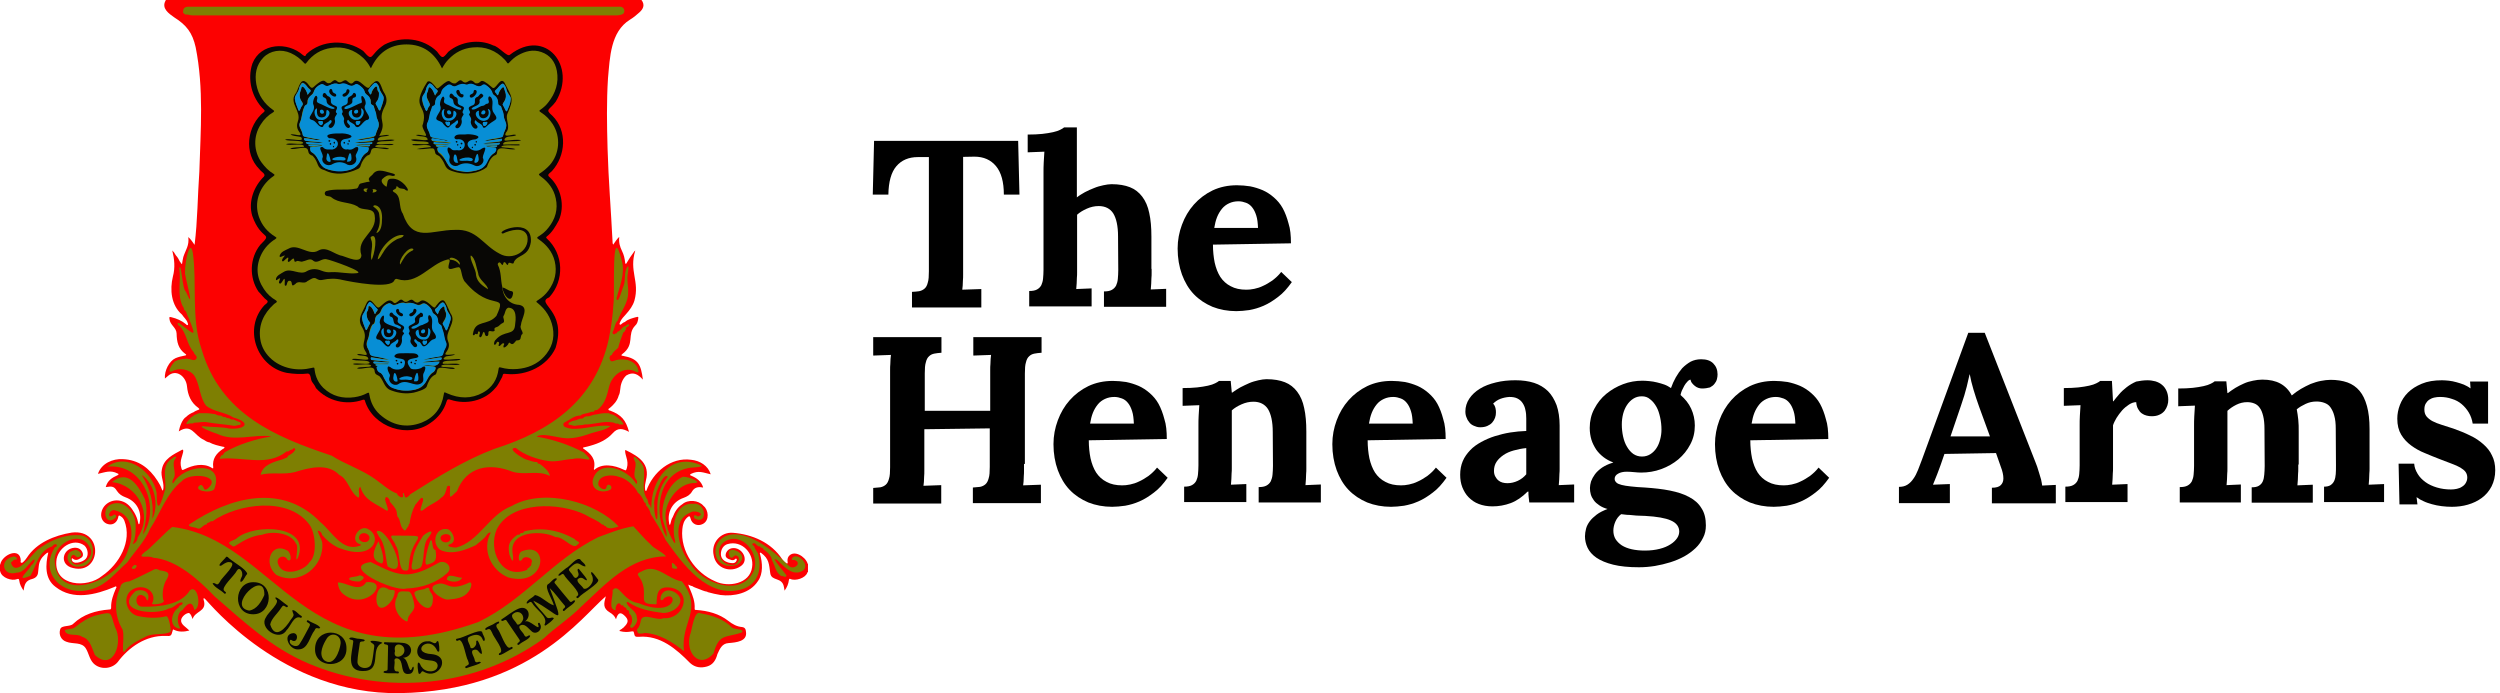 <?xml version="1.0" encoding="utf-8"?>
<!-- Generator: Adobe Illustrator 24.0.2, SVG Export Plug-In . SVG Version: 6.00 Build 0)  -->
<svg version="1.1" id="Layer_1" xmlns="http://www.w3.org/2000/svg" xmlns:xlink="http://www.w3.org/1999/xlink" x="0px" y="0px"
	 viewBox="0 0 1153.8 320" style="enable-background:new 0 0 1153.8 320;" xml:space="preserve">
<style type="text/css">
	.st0{fill:#FC0101;}
	.st1{fill:#080705;}
	.st2{fill:#7E7F02;}
	.st3{fill:#078ED5;}
</style>
<path class="st0" d="M372.7,260c-1.1-3.2-6.4-6.5-8.8-3.1c-0.5,0.8-0.5,1.6-0.4,2.5c0.2,0.6-0.2,0.9-0.7,0.5
	c-0.7-0.5-1.3-1.1-1.8-1.8c-5-7.7-13.8-11.5-22.7-12.2c-5.8-0.5-10.3,4.8-8.9,10.5c1,5.9,7.7,8.1,12.3,5c4.4-2.7,0.8-9.1-3.8-8.4
	c-1.6,0.2-2.9,1.6-3,3.1c-0.1,1.1,0.7,1.8,2.5,2.3c0.6,0.2,1.2,0.2,1.7-0.2c0.2-0.2,0.5-0.6,0.8-0.3c0.3,0.3,0.1,0.7-0.1,1.1
	c-0.7,1.3-2.3,0.9-3.4,0.7c-2.3-0.6-3.6-1.9-3.7-3.8c-0.1-2.3,1.2-4.3,3.1-4.8c6.6-1.9,12.3,4.3,11.3,10.7c-1,7.7-11,9.4-17,6.5
	c-9.2-3.9-16.2-13.8-15.2-24.1c0.2-2,0.7-4,2.3-5.4c0.9-0.8,1.2-0.7,1.5,0.5c0.6,2.6,3.3,3.8,5.7,2.5c3.2-1.7,2.5-6.5,0.4-8.2l0,0
	l0,0c-0.1-0.1-0.1-0.1-0.2-0.2c0,0,0,0-0.1,0.1l0,0c0,0,0,0,0.1-0.1c-2.2-2.6-7.1-3-9.7-0.7c-2.2,1.4-3.5,3.5-4.4,5.9
	c-0.8,1.1-0.8,2.5-1.3,3.7c-0.4-0.3-0.4-0.6-0.4-0.9c-1-5.2,1.7-9.9,6.6-11.6c1.7-0.6,3.1-1.4,4-3c1-1.7,2.6-2.2,4.4-1.9
	c0.2,0,0.4,0.2,0.7,0c-0.9-2.8-2.9-4.3-5.6-5.4c-0.2-0.1-0.4-0.1-0.4-0.4c0-0.2,0.2-0.3,0.4-0.4c3.5-1.7,5.6-0.6,9.1,0.2
	c-1.2-4-5-6.3-9-6.7c-9.4-1.3-17.7,5.7-20.7,14.3c-0.7,0.2-0.5-0.4-0.6-0.7c-0.2-1.4,0.1-2.8,0.4-4.1c2-7.6-3.2-11-9.2-13.9
	c-0.5-0.3-0.4,0.2-0.4,0.4c0,1,0.4,2,0.6,2.9c0.5,1.6,0.7,3.2,0.2,4.9c-0.4,1.3-0.4,1.2-1.6,0.7c-4.1-2-9.8-3.1-13.5,0.2l-0.2-0.7
	c0,0.1,0.1,0.1,0.1,0.2c1-4.6-1.4-6.9-4.6-9.2c-0.2-0.1-0.5-0.2-0.4-0.5c0-0.3,0.4-0.2,0.6-0.3c0.9-0.2,1.9-0.4,2.8-0.7
	c3.9-1.1,7.5-2.7,10.3-5.8c2.3-2.6,4.5-2.2,7.5-0.6c-1.5-5.5-3.5-7.8-8.7-9.8c-0.3-0.1-0.8-0.1-0.8-0.5c-0.1-0.4,0.4-0.5,0.6-0.7
	c1.8-1.5,3.4-3.2,4.1-5.6c0,0,0.1-0.1,0-0.1c0.5-0.8,0.6-1.7,0.7-2.6c0.2-2.5,0.9-4.9,2.8-6.7c3.1-1.9,5.4-0.7,7.7,1.9
	c-0.9-7-2.1-9.7-9.3-11c-0.2,0-0.5,0-0.6-0.3c0-0.2,0.2-0.3,0.4-0.5c6.1-4.6,1.9-9,6-13.2c0.8-0.7,1.1-1.7,1.3-2.8
	c0.2-1.3,0.2-1.3-1.1-1c-1.7,0.5-3.5,0.9-4.9,2.1l0,0c-0.1,0.1-0.2,0.1-0.3,0.2c-0.1,0-0.1,0-0.1,0c-0.4,0.1-0.6,0.4-1,0.6
	c-0.3,0.2-0.6,0.7-1,0.5c-0.4-0.3,0-0.8,0.1-1.2c0.6-1.4,1.7-2.5,2.7-3.6c1.7-1.9,3.2-3.9,3.9-6.3c2.5-9-2.6-13.5,0.4-23.1
	c-0.4,0.3-0.6,0.6-0.8,0.9c-1.1,1.5-2.2,3.1-3.1,4.7c-0.1,0.2-0.2,0.6-0.6,0.5c-0.2-0.1-0.2-0.4-0.2-0.7c-0.2-1.8-0.6-3.5-1.4-5.1
	c-1-2-1.6-4.1-1.3-6.4l-0.1-0.1c-1.1,1-1.8,2.3-2.7,3.5c-0.3-0.5-0.3-1-0.3-1.4c-0.7-14.3-1.9-28.6-2.3-43
	c-0.3-10.8-0.5-21.6,0.2-32.4c0.9-9.5,1.1-21.4,10.1-27c1.5-0.9,3-2.1,4.3-3.3c1.7-1.5,2.9-3.4,1-5.9c-73.2,0-146.4,0-219.6,0
	c0.2,0.1,0.1,0.3,0,0.4c-2,3.6,1.6,6,4,7.7c5.7,3.6,8.4,7.1,9.9,13.8c3.8,18.9,2.3,38.3,1.7,57.4c-0.8,11.2-0.8,22.7-2.2,33.8
	c-0.9-1.2-1.6-2.5-2.9-3.6c0.5,4-1.2,5.8-2.3,9.2c-0.3,1.1-0.4,2.2-0.6,3.3c-0.6-0.3-0.6-0.9-1-1.2c-0.5-1-1-2-1.8-2.8v-0.1h-0.1
	c0-0.2-0.1-0.4-0.3-0.4l0,0c-0.2-0.7-0.7-1.2-1.3-1.8c1,4,1.4,7.9,0.3,12c-1.5,6.1-0.8,13.3,4.2,17.6c0.8,1.3,2.1,2.2,2.6,3.8
	c0.1,0.3,0.4,0.8,0,1c-0.3,0.2-0.6-0.2-0.8-0.4c-1.9-1.6-4.2-2.6-6.7-3.2c-1-0.2-1-0.2-0.9,0.8c0.3,2.9,3.2,3.9,3.3,6.7
	c0.1,3.9,0.7,7,4,9.4c0.2,0.1,0.5,0.3,0.4,0.5c-0.1,0.3-0.4,0.2-0.6,0.3c-1.5,0.3-2.9,0.6-4.3,1.2c-2.9,1.3-5.2,5.8-4.9,9.4
	c0.4-0.3,0.8-0.7,1.3-1.1c3.9-3.6,8.5,0.2,8.9,4.7c0.4,4.1,1.8,7.5,5.3,10c0.6,0.5,0.5,0.7-0.2,0.9c-0.7,0.3-1.4,0.5-2,1
	c-1.3,0.5-2.5,1.2-3.5,2.2l0,0c-1.8,1-3,4.6-3.4,6.7c6-3.9,7,1.9,11.6,3.9l0,0c0.7,0.5,1.4,0.9,2.2,1.1h0.1h0.1
	c2,1.1,4.3,1.6,6.5,2.1c0.2,0,0.6,0,0.6,0.3c0,0.4-0.6,0.6-0.9,0.8c-2.9,2-4.8,4.5-4.3,8.3c0.1,0.8-0.2,0.6-0.7,0.3
	c-3.9-2.4-8.8-1.2-12.6,0.7c-1,0.5-1.1,0.5-1.4-0.6c-0.5-1.6-0.4-3.2,0.1-4.8c0.1-0.6,1.7-4.5,0-3.5c-3.9,2.1-8.3,4.1-9.1,9
	c-0.8,3.3,1.5,6.4,0.5,9.7c-0.4-0.2-0.4-0.4-0.5-0.6c-0.5-1.4-1.2-2.7-2-3.9c-3.8-5.9-8.8-9.7-16-10c-4.7-0.3-9.9,2-11.5,6.8
	c3.2-0.7,5.8-1.9,9-0.2c0.2,0.1,0.5,0.1,0.5,0.4c0,0.2-0.3,0.3-0.4,0.4c-2.7,1.2-4.7,2.5-5.5,5.5c3-0.5,3.9-0.3,5.2,1.8
	c1,1.5,2.3,2.3,3.9,2.9c5,1.8,7.6,6.3,6.6,11.5c-0.1,0.3,0,0.8-0.4,1c-0.3-0.3-0.3-0.7-0.4-1c-0.3-1.6-0.9-3-1.7-4.4
	c-1.4-2.4-3.1-4.5-5.8-5.3c-4.5-1.4-9.1,1.5-9.5,5.9c-0.2,2.2,1.1,4.2,3.2,4.7c1.9,0.5,3.6-0.4,4.4-2.3c0.4-0.7,0.1-2.3,1.3-1.4
	c0.9,0.5,1.4,1.2,1.8,2.1c3.7,9.5-2.4,20.1-10.3,25.5c-6.8,5.7-22,4.9-21.1-6.8c0.4-6.1,7.8-11.1,13-7.2c1.7,1.6,2,4.7,0.5,6.2
	c-1.3,1.4-6.1,3-6.4,0.1c0-0.4,0.2-0.6,0.5-0.3c1.4,1.2,2.7,0.4,3.9-0.4c0.8-0.5,0.9-1.2,0.7-2.1c-0.6-1.7-1.9-2.6-3.8-2.5
	c-5.1,0.3-7.1,6.8-1.9,9c14.1,4.9,16.1-17.9,0.6-16c-7.9,1.3-16.2,4.6-20.7,11.6c-0.5,0.7-1,1.4-1.6,1.9c-0.3,0.3-0.6,0.6-1,0.4
	c-0.5-0.2-0.2-0.6-0.2-1c-0.3-6.4-8.4-2.7-9.4,1.5c-0.1,0.2,0,0.5-0.4,0.4c0,1,0,1.9,0,2.9c0.2-0.1,0.3,0.1,0.3,0.2
	c0.7,3.1,5.5,4.5,7.7,3.6c0.8-0.3,1-0.1,1.1,0.7c0.2,1.7,1,3.1,2,4.6c0.4-3,1-4.7,4-5.4c1.7-0.5,2.6-1.5,2.7-3.2
	c0.1-0.9,0.2-1.8,0.3-2.7c0.2-2.2,1.2-3.9,2.8-5.3c0.5-0.4,0.9-0.9,1.6-1c-1.3,5.5-1.8,12.1,3.4,15.9c8,6.3,18.5,3.6,27.1,0
	c0.3-0.1,0.6-0.5,0.9-0.1c0.2,0.2-0.1,0.6-0.2,0.8c-1.2,2.8-2.3,5.7-2.2,8.8c0,0.7-0.2,0.9-0.9,0.9c-6.2,0.5-12,2.2-16.6,6.6
	c-1.4,1.5-5.4,0.5-6,2.5c-0.8,2.5,0.4,5,2.9,5.8c3,1.2,7.1-0.1,9,3.2c1.3,2.2,1.6,4.8,3.4,6.7c3,3.1,8.4,2.8,11.2-0.5
	c5.1-6.9,13.1-12.4,22-12.1c2.7,0.1,2.7,0.1,3.4-2.5c0.1-0.5,0.2-0.6,0.7-0.3c2.2,1.1,4.7,0.9,7,0.3c-1.4-1.5-4.1-2.8-3.8-4.9
	c0.2-1.5,2.2-3.2,3.7-3.2c0,0,0,0,0.1-0.1l0,0c0,0,0,0-0.1,0.1c0.9,0.7,1.2,1.7,1.6,2.8c1.1-3.7,6.3-3.4,5.3-8.1
	c-0.1-0.5-0.4-1-0.2-1.5c0.5,0,0.7,0.4,1,0.7c1.4,1.2,35.6,43.9,89.4,43.1c59.7-0.9,83.8-35,95.2-44.7c-0.9,3.3-1.5,5.5,1.9,7.5
	c1.2,0.7,2.2,1.6,2.8,3.1c1-3.3,2.2-3.6,4.5-1.1c1.9,2.1,0.3,3.6-1.3,5.2c-0.2,0-0.4,0.1-0.4,0.3c-0.5,0.2-0.9,0.5-1.3,1
	c5,1.4,6.6-0.9,6.8,0.9c0.3,1.7,0.6,1.9,2.3,1.8c9.8-0.8,17.2,5.6,23.6,12.1c2.3,2.1,5,2.4,7.8,1.6s4.1-3,4.8-5.7l0,0
	c1.1-2.4,2.1-4.9,5.1-5.1c3.7-0.3,8.7-0.8,8.1-5.1c-0.1-1.4-0.5-2.1-1.8-2.3c-2.4-0.2-4.4-1.3-6.3-2.8c-4.3-3.4-9.5-4.7-14.9-5.1
	c-0.5,0-0.7,0-0.7-0.6c0.2-3.2-0.9-6-2.1-8.9c-0.3-0.7-0.7-1.4-0.8-2.2c0.6,0.3,1.1,0.6,1.8,0.7c0.8,0.6,1.8,0.8,2.7,1.2
	c1.4,0.5,2.7,1.2,4.2,1.4c0.1,0.1,0.2,0.2,0.3,0.2c1.9,0.5,3.8,1,5.8,1.3c6.2,0.8,13.7-0.8,17.3-6.4l0,0c2.5-3.4,2.1-8.5,1-12.4
	c-0.1-0.2-0.2-0.5,0-0.7c0.2-0.1,0.4,0,0.5,0.1c3.7,2.7,3.6,5.2,4.2,9.4c0.6,3.8,5.5,1.6,6.3,6.3c0.1,0.5,0.2,1.1,0.3,1.7
	c1.1-1.5,1.8-3.1,2-4.9c0.1-0.5,0.2-0.7,0.7-0.5c2.3,1.1,7-0.4,7.8-2.9c0-0.1,0.1-0.3,0.3-0.3c0-1.3,0-2.6,0-3.8
	C372.7,260.4,372.7,260.1,372.7,260z"/>
<path class="st1" d="M116.5,29.3c3.8-9.6,16.3-10.1,23.3-3.9c0.9,0.7,1.2,0.6,1.6-0.4c7.1-6.7,18.5-7,26.2-1.5l0,0
	c5,5.7,2.6,1.8,9.8-2.9c7.9-4.1,17.9-3.1,24.3,3.2c2.5,3.4,2.6,3.3,5.2,0.1c5.6-4.7,14.2-6.1,20.8-2.9c2.3,0.3,6.5,5.5,7.6,4.3
	c16.4-12.8,31.1,5.3,21.2,21.6c-2.9,4-5.2,3.4-1.6,6.5c7.1,7,6.2,18.5-0.2,25.6c-1.1,1.1-2.6,1.6-0.9,2.9c5.2,4.9,7,13.2,4.1,19.8
	c-1.5,2.8-3.1,5.6-5.6,7.5c-0.3,0.3-0.3,0.5,0,0.8c7.9,7.2,8.3,19.4,1.2,27.2c-6.8,2.9,8.4,5.8,2.9,23.4c-3.8,8.3-13.3,12.9-22.6,12
	c-1.6-0.2-1.6-0.2-2,1.3c-1,1.7-1.8,3.8-3.2,5.2c-4.9,5.9-13.5,7.8-20.7,5.4c-1-0.4-1.5-0.3-1.8,0.8c-1.2,4.1-3.9,7.5-7.3,9.8
	c-10.3,7.6-26.7,2.1-30.4-10.2c-0.1-0.4-0.3-0.5-0.9-0.4c-7.6,2.7-16.3,0.7-21.7-5.4c-0.4-1.1-1.2-2-1.8-2.9c-0.7-1-0.4-3.7-1.9-3.8
	c-3.2,0.4-6.5,0.2-9.7-0.3c-14.1-2.8-20.3-20.8-10.2-31.4c0.7-0.4,1.9-1.4,1-2.1c-1.6-1.1-2.5-2.7-3.9-4c-4.4-6.5-4.1-15.5,0.8-21.6
	c6.2-6.1,0.5-1.5-3.7-13.4c-1.9-6.5,0.7-13.5,5.4-18.1c1.1-1.2-1.4-2.3-2-3.3c-7.5-7.4-5.9-20.2,2.1-26.6c0.4-0.4,0.2-0.7-0.1-1
	C116.2,45.2,114,36.7,116.5,29.3z"/>
<path class="st2" d="M79.2,171.5c3.3-2,8.1-1.3,10.5,1.9c2.6,4.1,2.4,10,5.4,13.8c3.7,3,8.9,3,12.7,5.5c8.5,2.4,5.3,5.6-1.9,5.1
	c-3.8-0.9-8.1-0.6-12.2-1.1c-2.9,0.1,5.3,3.2,6.5,3.5c8,3.9,17.2,0,25.1,1.2c-7.1,1.2-15,3.5-21.5,7.3c-0.7,0.5-0.7,1.6-1.8,1.5
	c0.2,0.6-1.6,1.7,0.1,1.5c10.2-1,21.2,3.8,30.1-3.3c0.3-0.3,0.4-0.2,0.6,0.1c0.6-0.5,1.3-0.9,2-1.1c0.6,0.1,0.4-0.9,1.1-0.5
	c0.5,0.3,0.4,0.7,0.1,1.1c-0.7,1.1-2,1.8-3.1,2.4c-0.1,1.1-1.4,0.9-2.2,1.5c-4,1.2-9.5,2.5-10.4,7.2c5-1.3,10.6,0.1,15.7-1.2
	c6.8-2.1,15.3-4.3,20.6,1.3c4.1,1.8,5,8.5,8.9,10.5c0.9-1.3-0.7-4.1,0.8-5c1.9,6.3,6.8,7.5,12,10.9c2.1,0.9-1-4.5-0.5-5.5
	c0.4-1.9,2.3,0.6,2.1,1.4c1.2,1.5,2.8,2.9,3.2,4.8c0.1,0.7,0.1,1.5,0.4,2.2c1.5,1.3,0.9,4.5,2.9,6c0.6,1.3,1.6-1.4,2.1-1.7
	c0.2-0.4,0-1,0.5-1.1c0.4-2.9,1.2-6,2.7-8.8c0.8-0.6,3.4-5.2,3.6-2.1c-0.4,2.4-3.2,7.4,1.4,3.5c2.3-1.7,5.2-2.7,6.9-4.6
	c1.8-0.9,2.2-3.1,2.7-4.9c0.1-0.9,1.8-0.8,1.4,0.3c-0.1,5.3-0.5,5.1,3.2,1.6c4.4-11.5,15.1-13.2,25.6-9c5.7,1.8,12.1-0.9,17.3,2
	c-0.4-2.3-2.8-4.2-4.7-5.6c-0.4-0.2-1.2,0.1-1.1-0.9c-1.9,0.2-3.3-0.7-5.1-1.1c-1.5-0.4-9.5-5.3-4.9-5.4c3.9,3.2,9.9,5.4,15.3,6.1
	c3.7,0.5,7.3-0.8,11.1-1c5-1.3,11.3,3,5-3c-6.8-3.6-14.5-6.1-21.8-7.3c3.6-2.2,11.1,1.4,15.8,0.7c3.5-0.2,6.4-1.2,9.6-2.3
	c3-1,6.1-1.2,8.8-3.3c-6.1-0.8-11.8,1.6-17.9,1.3c-1-0.1-2.1-0.4-3.1-0.8c-0.9-0.4-1.2-1.8-0.1-2.2c2.3-1.2,4.5-3.2,7.2-3.1
	c1-1,3-0.9,4.4-1.5c0.6-0.3,1.2-0.3,1.8-0.3c0.2-0.8,0.8-0.8,1.4-0.7c3.6-2.5,4.6-6.6,5.6-10.8c1.3-5.4,7.1-9.9,12.4-6.9
	c1.9,0.9,1-1,0.7-2c-2.1-3.9-7.3-4.5-11.1-3c-1.9,0.9-2.5-2.5-0.7-2.8c0.3-1.3,1.9-2.3,2.9-3.3c0.6-2.4,1.4-4.5,2.3-6.9
	c0.1-0.2,0.3-0.5,0.6-0.4c0.2-0.4,0.3-0.9,0.7-1.1c-0.1-0.6,0.1-1,0.7-1.3c0.4-0.2,1-0.6,0.6-1.1c-0.6-0.4-1.4,1.1-2.1,0.9
	c-1.2,0.7-1.8,2.2-3.1,2.5c-0.4,0.4-0.2,1-0.9,0.7c-0.3,0.9-1.8,0.4-1.3-0.7c0.9-1.4,1-4.2,2.3-5.1c1.4-4.3,4.8-8,4.8-12.8
	c0.2-3.1-0.8-6.1-0.1-9.2c0-0.5,0.7-3.6-0.2-3c-1.8,2.6-0.7,6-1.8,8.9c-0.6,1.1-2.5,9-3.3,5.9c1.4-5.6,4.1-11.4,2.5-17.4
	c-5.1-19.9-3.1,15.7-3.9,20c-0.3,5.5-1.1,10.9-2.2,16.3c-6.3,28.1-26.7,42.2-52.6,50.4c-13.6,5.1-26.3,13-38.8,20.9
	c-1.8,2-2.7,2.5-3.1-0.5c-1.2,0.3,0.3,1.4-0.6,1.9c-0.5,0.6-2.7-0.9-2.5-1.6c-3.7-1.3-6.9-4.4-10.2-6.7c-6.1-4.4-14.2-7-20-10.8
	c-26.2-8.7-51.3-19.3-60-48.9c-5-14.4-2.1-30.5-4.1-44.7c-1.5-8.1-4.5,8-3.4,10.7c0.4,2.7,4.5,17.2,0.2,7.2
	c-1.8-1.1-2-13.9-3.1-10.8c1,5.8-1.1,12.1,1.6,17.5c1,1.2,0.1,1.4,1.4,2.3c0.6,1.1,0.7,2.2,1.4,3.2c3.9,9.8,2.6,7.5-4.3,2.4
	c-1.3-0.7-0.9,1,0,1.2c3.5,3.4,3.3,8.6,6.6,12.1c0.1,1.2,2.3,2,1,3.3c-1.1,1.1-2.5-0.4-3.8-0.1c0.9-0.6-5.3,0.2-6.1,1.3
	C79.9,167.5,76.6,172,79.2,171.5z"/>
<path class="st2" d="M300.2,251.2c-2.8-2.5-5.5-5.8-7.9-8.3c-5.7,0.9-10.9,3.1-16.2,5c-21,10.4-34.3,29.1-55.4,39.2
	c-80.2,28.7-92.8-37.9-141.1-43.9c-1.5,0.6-11.8,11.5-12.5,11.3c-4.8,4,1.2,1.5,3.6,2.9c11,0.9,21.5,10.7,28.4,17.9
	c13.4,11.6,26.1,23.6,43,30.8c35.8,15.3,77.8,11.1,108.9-11.5c5.1-4.9,11.9-9.2,17.1-14.5c11.3-10.4,22.6-23.3,39.3-23.3
	C305.6,254.5,302.1,253.5,300.2,251.2z"/>
<path class="st2" d="M42.9,271.7c6.5-2,10.7-7.7,15.8-12.1c3.4-5,8-9.5,10.6-15.6c4.6-6.9,7.6-16.5,14.7-22
	c3.5-4.2,19.4-2.7,11.6,3.7c-2,1.2-1.2-1.7-3-1.9c-4.4,2.5,4.7,4.3,6.3,1.9c5.1-13.5-14.1-11.4-19-2.6c-0.6-0.3-0.2-1.4,0-1.9
	c2.2-3-1.4-6.9,1.3-9.9c0.7-1.1-1.3-0.3-1.6,0.2c-5.3,3.1-2.9,9.2-3.3,14.2c-1.8,6.2-4,12.9-4,1.8c-1.6-9.5-13.5-19.1-22.8-12.1
	c16.6-1.9,24.9,19.1,16.4,31.4c1.3-5.3,2.5-11,1-16.4c-2.9-5.9-7.7-14.2-15.2-7.9c11.7,1.2,19.2,14.7,11.9,25.4
	c-0.2,1.3-0.8,2.8-2.4,3.2c1.4-2.9,1.5-5.9,1.4-8.9c0-5.2-5-11.7-10.8-9.6c-5.5,1.5-3.2,11.2,1.7,6.1c0.5-0.8-0.8-1.7-1.2-0.9
	c-3.5,2.2-1.8-3.4,1-2.2c8.2,2,8.6,11.6,5.8,18.1c-3.8,14.5-33.7,26.2-33.9,4.3c0.4-7.7,12.3-13.6,16.2-5.4c3.8,5.7-9,12.1-8.7,4.6
	c1.5-3,2.3,1.1,4-0.3c2.1-0.9-0.7-3.5-2.2-3c-5.9,1.1-3.2,8.3,2,7.6c8.9,0.1,8.4-14.6-0.3-14.5c-6.8-0.4-13.7,2.7-19,6.8
	c-2.7,2.4-10,13-12.2,5.8c0.8-0.3,1.1-1.5,2.2-1.3c1.6-0.1-0.2-1.9-1.2-1.4c-6.6,1.5-4.7,9.3,1.6,7.4c3.5,0,5.2-3.7,7.6-5.8
	c1.8-1.2,0.1,2.2-0.8,2.4c-1,2.5-8.3,8.2-0.3,4.8c2.6-4.6,3.8-11.6,9.9-13.5c1.9-2.5,3.2,0.1,1.4,0.3
	C17.4,265,29.8,276.3,42.9,271.7z M65.4,219.2c6.1,4,8,14.2,4.9,20.3C71.2,232,69.1,225.1,65.4,219.2z"/>
<path class="st2" d="M148.6,246.8c2.1,2.5,4.6,4.6,7.6,6c3.7,1.4,8.2,2.7,12.2,1.5c6.1-2.1,5.9-8.3,0.9-10.4
	c-4.1-1.3-7.9,5.8-3.3,7.2c0.7,0,0.6,0.8,0,0.8c-8.1,2.9-12.8-6.6-18.1-10.9c-17.7-18.3-42-11.5-60.5,1c-1.1,1.3,2.8,1.2,3.8,1.9
	c1.6,0.6,2.6-2,4.3-1.9c0-0.4,0-0.7,0.5-0.7c0.8-0.1,1.1-1,2-0.7c11.9-8.3,35.1-11.5,44.7,1.4c2.9,3.6,3.9,14.4,0.1,17.5
	c-2.2,3.9-12.4,7.2-14.5,0.7c-1.1-3,3-4.7,4.4-1.8c2.4,1.4,1.5-3.6-0.1-4.3c-7.5-4.3-11.3,6-5.1,11.2c10.7,5.5,22.4-4,21.2-15
	c-0.4-1.7-1.6-3.5-2.1-5.3C147.4,244.7,148.6,245.9,148.6,246.8z M166.2,246.8c1.3-1.6,4.7-0.5,4.3,1.8
	C169.8,251.7,163.9,249.9,166.2,246.8z"/>
<path class="st2" d="M76.7,284.4c-4.3,1.1-8.8,0.8-13.1-0.1c-5.8-1.4-7.6-10.3-1.5-12.7c4.9-2.2,10.8,2,8,7.1c0.9,0.6,7-0.2,5.2-2
	c-0.5-2.8-0.1-5.8,1.1-8.4c2.5-3.9,1.4-4.5-2.8-5.1c-1.5-1-2.4-0.5-3.6,0.2c-3.3,1.6-6.7,3.4-10.3,4.9c-1.7,0.1-4.1,0.8-4.2,2.9
	c-2.9,6.2-2.4,13.2,0.7,18.7c1.8,2.2-0.5,11.6,1.2,11c2-3.3,6.5-5.4,10.1-7.2c3.4-1.7,8.5-0.4,11.3-2.2
	C79,290.5,77.9,284.1,76.7,284.4z"/>
<path class="st2" d="M44.4,284c-3.7,1-6.7,3-9.8,5.5c-1.3,1.1-3.4,0.5-4.7,1.4c0.7,3.2,5.9,1.2,8,3c3.8,1.1,4.4,5.1,5.9,8.4
	c8.5,7.9,13.2-6,9.3-12.8C50.6,282.4,52.4,282.1,44.4,284z"/>
<path class="st2" d="M87.6,272.5c-4.1,6.8-14.4,7.6-21.7,7.5c-4.5,0.2-3.5-7.7,0.7-4.8c1,0.3,1.3,3.3,1.8,1.2
	c0.8-3.5-2.9-4.8-5.8-3.6c-10.6,9.4,9.1,11.6,15.4,8c2.3-0.1,4.3-3.3,6.2-2.7c0.6,1.3-1.7,1-1.7,2.2c-3.3,2.1-4.9,8.6,0,9.8
	c0.3,0.1,0.7-0.1,0.5-0.6c-1.5-2.4-1.3-6.8,1.3-8c2-2.8,4.4-4.8,5.4,0C93.2,280.6,91.3,269.3,87.6,272.5z"/>
<path class="st2" d="M365.4,257.9c0,0.9,0.7,0.5,1.1,0.5c4.1,1.2-0.2,5.2-2.6,2.6c-35.5-34.8-42.2,5.1-23.7-0.3
	c7.8-5.1-6.6-10.5-3.4-3.7c1.2,1.1,1.6-0.3,2.6-0.7c3,0.4,1.4,4.6-1.2,4.4c-6,0.5-8.8-7.5-3.8-10.7c8-5.1,16.8,5.8,13.4,13.6
	c-5.6,12.3-23.9,5.7-29.4-3.7c-5-6.2-9-19.7,0.2-23.3c1.6-1.5,7.5,0.4,3.5,1.8c-1-0.9-2.6-0.9-1.5,0.9c6.2,3.3,5.4-7.5-0.5-6.8
	c-8.1-0.6-9.9,9-8.9,15.5c2.1,7.8-4-4-3.7-7.1c-2.1-7.2,4.7-18.3,13.5-18c3.3-0.4-4.8-3.6-6.2-2.7c-6.1,2.9-9.4,10.9-9.1,17.8
	c-0.1,3,2.5,6.9,1.9,9.8c-5.9-10.2-4.3-28.7,9.7-31.7c0.7-0.4,8.3-0.4,6.2-1.4c-14.2-6.3-23,7.1-22.9,19.6c-0.6,0-0.3-0.7-0.4-1
	c-1.5-0.7-0.8-2.5-1.8-3.3c-2.7-4.8-0.2-9.8-1.5-14.7c-1-2.4-6.5-7.6-3.6-1.8c0.4,2.9-1.7,5.7,0.5,8.1c0.3,0.5,0.4,1.8-0.2,1.7
	c-3.4-6.4-17-12.1-20-1.9c-0.9,5,4.5,6.5,8.1,4.6c1.7-1.6-1.5-3.6-1.8-1.1c-0.5,2-3.6,0.2-3.8-1.4c-0.1-4.4,6.5-4.7,9.6-3.4
	c3,0.5,7.4,4.3,8.7,7.3c1.4,1,2.4,2.8,2.9,4.4c0.8,0.2,0.8,0.8,0.8,1.4c0.9,0.8,2,2.5,2.2,4c2.4,3.8,5,7.8,6.9,12
	c7.7,10.7,19.5,27.8,35.7,22.6c6.9-2.4,9-9.1,6.9-16.4c-0.6-1.1-1.5-2.2-1.8-3.4c-2-0.9,0.3-2.1,1-0.6c0.2,0,0.5,0,0.4,0.4
	c0.3,0,0.4,0,0.4,0.3c0.6,0,1.2,0,1.4,0.7c0.6-0.1,0.9,0.1,1.1,0.7c1.7,1.2,3.7,2.8,4,5.1c1.4,2.3,1.6,5.8,4.4,7.3
	c0.7-0.3,2.3,1.2,2.2-0.5c-1.7-2.2-3.9-4.7-5.4-7.1c1.2-1.8,6.8,9.2,13.1,5C374.3,260.6,367.4,254.1,365.4,257.9z M302,233.2
	c-1-2.6,4.3-16.2,6.2-13.1c-3.9,4.5-5.2,10.3-4.8,16.1C303.6,244.4,301.5,235.7,302,233.2z M317.7,259.5
	C317.7,259.5,317.8,259.4,317.7,259.5L317.7,259.5z"/>
<path class="st2" d="M277.9,242.1c0.6-0.1,0.9,0.2,1.1,0.7c0.3,0,0.7-0.2,0.7,0.4c1.9,1.2,3.7,0.4,5.8-0.2
	c-10.1-11.1-34.3-18.1-49.5-9.4c-10.2,3.9-15,16.4-25.4,19.1c-0.9,0.1-5.3-0.4-3.1-1.5c3.7-0.9,1.5-5.8-0.6-6.9
	c-5.8-1.4-8.1,6.2-3.7,9.5c5.5,2.6,11.9-0.1,16.4-2.2c1.3-1.1,3-2.4,4.3-3.7c0.7-0.9,1.4-2.4,2.6-2.1c-4.3,7.9,0.2,17.5,8.1,20.7
	c17.8,4.8,19.1-17.4,6.1-12c-1.7,0.7-1.8,6,0.2,3.8c1-2.3,5.6-0.8,4.4,1.5c-0.1,0.6,0,1.5-0.8,1.6c0,0.6-0.6,0.7-1,0.9
	c0.1,0.4-0.2,0.6-0.5,0.8c-11.7,4.5-17.9-9.4-13.7-18.9c6.7-13.1,29-12.4,40.7-6.7C272.7,239.2,275.8,240.1,277.9,242.1z
	 M203.3,248.3c0.2-2.3,4.8-2.5,4.7,0C207.8,251.1,203.5,250.9,203.3,248.3z"/>
<path class="st2" d="M187.6,271.6c6.8-0.2,13.7-2.5,18.7-7c3.2-2.8-0.8-6.6-4-4.8c-4.1,2.3-8.4,4.6-13.2,5.2
	c-6.5,0.7-12.3-2.9-18-5.6C156.3,261.5,182.4,273.4,187.6,271.6z"/>
<path class="st2" d="M182.1,247.2c-3.7-0.5,0.3,2.8,0.5,4.6c2.3,2.7,1,11.9,4.4,11.5c2.1,0.5,1.5-2.1,1.8-3.5
	C190.1,246.2,200.7,247.3,182.1,247.2z"/>
<path class="st2" d="M158.6,274.3c10.3,8.1,22.1-6.7,10.4-5.6c-3.1,5.3-10-0.5-13.1,0.2C156.1,271,156.9,273.1,158.6,274.3z"/>
<path class="st2" d="M207,276.7c3.3-0.3,7.1-0.7,9.2-3.6c0.8-0.8,2.3-4.4,0.5-4.3c-10.4,5-10-1.2-15.6,1
	C196.3,271.4,204.1,277.2,207,276.7z"/>
<path class="st2" d="M187.2,286.6c0.6,0.4,1,0.2,1-0.5c0-2.7,3.5-4,3-6.8c-0.1-1.5-1.1-6.1-2.6-6.3c-2.2,0.1-5.1-1-5.2,2.2
	C180.9,279.2,183.3,284.6,187.2,286.6z"/>
<path class="st2" d="M281.2,190.7L281.2,190.7c-0.8,0-1.6,0-2.4,0c-1.4,0-2.7,0.5-4,0.6c-1.4,0.1-2.7,1.1-4.1,0.8
	c-0.4,0.1-0.7,0.3-1.1,0.4c-0.3,0.5-0.8,0.7-1.2,0.7c-1.2-0.1-2.2,0.8-3.3,0.9c-0.8,0.1-1.6,0.5-2.4,0.9c-0.3,0.2-0.3,0.4-0.3,0.7
	c0,0.2,0.1,0.5,0.4,0.4c1-0.1,1.9,0.6,2.8,0.4c1.4-0.4,2.9-0.1,4.3-0.6c0.2-0.1,0.4,0,0.5,0c1.5,0,2.9-0.3,4.4-0.5
	c2.1-0.3,4.3-0.8,6.4-0.6c1,0.1,2.1,0.1,3,0.7l0,0c0.5,0.1,1.1-0.3,1.5,0.4l0,0c0.7-0.1,1.4,0.2,2.1-0.1c-0.4-0.6-0.7-1.3-1.2-1.7
	c-1.5-1.3-2.9-2.8-5-3C281.3,191,281.2,190.9,281.2,190.7z"/>
<path class="st2" d="M174.8,245c-2-0.2-0.2,1.7,0,2.5c3.2,3.8,3,9.6,4.1,13.9C189.4,267.8,180.1,245.7,174.8,245z"/>
<path class="st2" d="M195.3,247.2c-2,3.2-4.4,6.9-4.8,11.1c-0.8,3.8-1.4,5.8,3.2,3.9c2.5-1.2,1-10.5,3.8-13.8
	C200.9,244.2,198.4,244.7,195.3,247.2z"/>
<path class="st2" d="M182.1,273.7c0.7-2-1.4-1.1-2.6-1.6c-3.9-2.6-5.5,0.2-5.8,4.2C173.8,284.8,181.6,278.6,182.1,273.7z"/>
<path class="st2" d="M199.8,276.3c0.2-1.8-1-2.6-1.6-3.9c-0.1-1.1-0.3-1.4-1.4-1c-1.5,1.1-5.1,0.6-5.6,2.3
	C192,278.7,199.8,284.9,199.8,276.3z"/>
<path class="st2" d="M198.5,249.7c-0.6,1.4-3.8,12.2-1,10.8c4.2-1.1,4-2.9,3.5-6.7C199,253.9,200,247.8,198.5,249.7z"/>
<path class="st2" d="M176.3,260.1c1.7-1.9-0.7-7.6-1.6-10.3C172.5,253.7,170.4,258.5,176.3,260.1z"/>
<path class="st2" d="M213.3,266.6c-2.2,0.3-6.8-2.7-7.1,0.9C208.1,268.8,212.1,269,213.3,266.6z"/>
<path class="st2" d="M166.1,268.3c2-1.1,2.7-2.2-0.1-2.8c-1.3,0.8-3.7,0.6-4.6,1.2C159.9,268,165.2,268.6,166.1,268.3z"/>
<path class="st2" d="M95.8,194.9c1.3,0.3,2.8,0.4,4.2,0.6c2.6,0.4,5.2,0.5,7.8,1c1,0.2,1.8-0.4,2.8-0.4c0.2,0,0.6-0.3,0.5-0.7
	c-0.1-0.3-0.3-0.6-0.7-0.7c-0.9-0.1-1.5-0.8-2.4-0.9l-0.1-0.2l0,0c-0.8,0.2-1.5-0.1-2.1-0.5c-0.5-0.3-1.3,0.1-1.6-0.6l0,0
	c-0.8,0.1-1.6-0.2-2.2-0.7l0,0c-1,0.1-1.9-0.2-2.7-0.7c-0.1,0-0.1,0-0.2,0c-1.6-0.2-3.2-0.5-4.8-0.4c-0.8,0-1.6,0-2.5,0
	c-0.8,0.4-1.8,0.6-2.5,1.1c-0.1,0.5-0.4,0.4-0.7,0.4l0,0c0,0.3-0.1,0.4-0.4,0.3l0,0c-0.5,0.9-1.4,1.5-1.9,2.4
	c-0.1,0.2-0.4,0.5-0.2,0.7c0.2,0.3,0.5,0.1,0.7,0c0.7-0.3,1.4-0.1,2.1-0.2c0.1,0,0.2,0,0.3,0c0-0.2,0.1-0.3,0.3-0.3
	C91.6,195.1,93.6,194.5,95.8,194.9z"/>
<path class="st2" d="M249.2,80c1.7-1.1,3.1-2.3,4.5-3.8c4.6-5.2,5.2-13,1.4-18.9c-1.4-2.2-3.2-4-5.4-5.4c-1-0.7-1-0.7-0.1-1.4
	c1.3-0.9,2.5-2,3.4-3.2c3.4-4.3,5-9.1,4-14.6c-0.8-4.2-3.1-7.3-7.2-8.7c-3.8-1.3-7.3-0.4-10.7,1.5c-1.6,0.9-2.9,2.1-4.1,3.4
	c-0.4,0.5-0.7,0.5-1,0s-0.7-1-1.1-1.4c-4-4.2-9-6.2-14.8-5.6c-4.4,0.4-8.1,2.3-11.1,5.5c-1.2,1.2-2.1,2.6-3,4.2
	c-3.3-7.1-8.7-11.1-16.4-11.1c-7.8,0-13.2,4-16.4,11c-0.1-0.2-0.3-0.3-0.3-0.4c-0.8-1.6-1.9-3-3.2-4.3c-4.2-3.9-9.2-5.5-14.8-4.7
	c-4.8,0.7-8.6,3-11.5,6.9c-0.4,0.6-0.7,0.5-1.1,0c-1.7-1.9-3.7-3.4-6.1-4.5c-4.5-2-9.5-1.2-12.7,2.1c-3.3,3.5-4,7.7-3.2,12.3
	c0.9,5,3.6,9,7.8,11.9c0.6,0.4,0.5,0.6,0,1c-2.4,1.4-4.3,3.3-5.8,5.7c-3.5,5.4-3.3,12.4,0.5,17.6c1.5,2,3.2,3.8,5.4,5.1
	c0.6,0.4,0.7,0.6,0,1.1c-0.6,0.4-1.1,0.8-1.7,1.3c-5.1,4.5-7.2,11.1-5,17.5c1.4,4,4,7,7.6,9.2c0.6,0.4,0.7,0.5,0,1
	c-2.7,1.7-4.8,3.9-6.3,6.7c-2.9,5.7-2.5,11.2,1,16.4c1.4,2.2,3.3,3.9,5.5,5.2c0.6,0.4,0.6,0.7,0.1,1.1c-0.3,0.2-0.7,0.4-1,0.7
	c-4.7,4.3-7.2,9.5-6.3,16c0.5,3.4,2,6.2,4.4,8.6c2.6,2.6,5.8,4.2,9.4,5c3.4,0.7,6.7,0.6,10-0.2c1.1-0.3,1.2-0.3,1.3,0.9
	c0.4,3.2,1.7,6,4,8.3c4.1,3.9,9,5.1,14.5,4.3c2-0.3,4-0.9,5.8-1.9c0.6-0.3,0.9-0.2,0.9,0.5c0,0.2,0.1,0.3,0.1,0.4
	c0.6,3.5,2.1,6.5,4.7,8.9c5.7,5.1,12.3,6.6,19.5,3.8c5.7-2.3,9.1-6.7,10.1-12.9c0.2-1.2,0.2-1.2,1.3-0.7c0.1,0,0.1,0.1,0.2,0.1
	c5.6,2.5,11.2,2.7,16.6-0.3c4.2-2.3,6.6-6,7.2-10.9c0.1-0.8,0.4-0.9,1-0.7c2.5,0.7,5,0.9,7.6,0.7c4.8-0.4,9.1-2.1,12.4-5.7
	c3.5-3.8,5-8.3,4-13.5c-0.9-4.6-3.3-8.3-6.9-11.2c-0.9-0.7-0.9-0.7,0.1-1.4c1.9-1.2,3.5-2.6,4.8-4.4c3-4.1,4.1-8.6,2.9-13.6
	c-1.1-4.4-3.9-7.7-7.6-10.2c-0.6-0.4-0.7-0.6,0-1.1c1.8-1.1,3.4-2.4,4.7-4.1c3.2-4,4.5-8.5,3.4-13.5c-0.9-4.4-3.5-7.7-7.1-10.3
	C248.6,80.7,248.5,80.4,249.2,80z"/>
<path class="st2" d="M84.5,6c0.5,0,0.6,0.7,1.1,0.7c1.1-0.1,2.1,0.4,3.2,0.4c64.7,0,129.4,0,194.1,0c1.2,0,2.4,0.1,3.7-0.3
	c0.8-0.2,1.3-0.5,1.5-1.3c0.2-1-0.2-1.8-1-2.2c-0.6-0.3-1.2-0.2-1.8-0.2c-40.9,0-81.7,0-122.6,0c-25.3,0-50.6,0-75.9,0
	c-0.6,0-1.1,0.1-1.6,0.5C84.3,4.3,84.6,5.1,84.5,6L84.5,6z"/>
<path class="st2" d="M314.7,268.3c-6.3-0.9-11.3-7.9-17.5-5.1c-5.7,2.5-1.2,1.3-0.1,8.4c0.5,5.8-1.7,7.3,5.9,7.3
	c0.2-4.3,0-8.6,6.6-7.7c10.5,2.1,5.7,14.9-3.4,14.1c-3,1.5-9.3-2.8-10.4,0.9c-0.3,1.4-0.5,2.8-1.6,4c-0.6,0.6,0.1,1.3,0.2,1.9
	c0.6,0.6,2.3,0.3,3.2,0c7,0.5,12.9,4.3,18.1,8.5C313.9,287,324.9,281.6,314.7,268.3z"/>
<path class="st2" d="M337.9,289.7c-3.8-3.9-9.1-5.7-14.4-6.6c-3.3-2-4,7.7-5.1,10.1c-2.1,7.8,4.3,15.9,10.9,8.4
	c2.6-9.4,5.6-7.1,13.1-9.7C343.8,290.2,338.9,290.5,337.9,289.7z"/>
<path class="st2" d="M293.9,285.2c0.1-3.2-3.3-4.1-4.6-6.6c-0.3-0.6,0.2-1.1,0.8-0.6c4.7,3.2,10.4,4.2,15.9,4.9
	c5.6,0.1,11.6-5.7,5.4-9.6c-7.3-3.8-7.9,7.2-4.7,2.6c6.6-3.7,5.6,9.7-11.9,2.5c-7.6-1.1-9.1-9.7-12.1-6c0.5,2.6-2.4,9,1.5,9.2
	c-0.5-1.7,1.2-4.7,2.5-2.2c0.5,0,1.2-0.2,1.1,0.7c0.8,0.1,1.4,0.6,1.5,1.5c1-0.3,1.2,0.9,1.1,1.6c1.7,0.9,1.7,4.4,0.4,5.6
	C291,291.8,295,287.1,293.9,285.2z"/>
<path class="st2" d="M310.4,262.3c0.3,0,0.5,0,0.7,0.2c0.5-0.2,1.2,0.3,1.4-0.3c0.2-0.5-0.5-0.8-0.8-1.2c-0.1-0.1-0.2-0.2-0.2-0.4
	c-0.4-0.3-0.7-0.5-1.1-0.8c-0.2,0-0.4,0.1-0.3,0.3C310.2,260.9,309.9,261.7,310.4,262.3z"/>
<path class="st2" d="M61.5,262.5c0.3,0,0.5,0,0.8,0l0,0c0-0.2,0.1-0.3,0.3-0.4c0.3-0.3,0.6-0.5,0.4-1c-0.2-0.5-0.7-0.3-1-0.4
	c0,0.3-0.1,0.4-0.4,0.3c-0.1,0.1-0.3,0.3-0.4,0.4c0,0.3-0.1,0.4-0.3,0.4l0,0C60.8,262.3,60.9,262.6,61.5,262.5z"/>
<path class="st2" d="M61.9,260.7L61.9,260.7L61.9,260.7z"/>
<path class="st2" d="M137.5,257.4c6.1-15.3-20-15.8-28.1-9.1c-0.9,1.2-5.6,1.6-2.7,3.3c0.9,0.9,1.5,0.7,2.4,0
	c3.7-2.4,7.6-4.4,11.9-4.8c4.2-1.7,13.2-1.2,15.6,4.1C138.2,252.1,135.6,260.9,137.5,257.4z"/>
<path class="st2" d="M256.4,247.9c3.4-0.3,7.3,5,9.5,4c2.8-2.2,0.8-1.3-0.8-3.2c-7-4-15.3-5.6-23.3-3.4c-0.2,0.8-0.8,0.7-1.5,0.7
	c-0.2,0.8-0.8,0.8-1.5,0.8c-3.6,2.7-4.6,4.4-3.7,9.1c1.9,5.3,2,2.2,1.4-1.2C235.5,244.7,250.8,244.8,256.4,247.9z"/>
<path class="st2" d="M206.8,224.1L206.8,224.1L206.8,224.1z"/>
<path class="st1" d="M246.1,277.2c1.5,2.7,4,4.9,5.9,7.3c1.1,1.7,2.5,0,3.5,0.7c0.8,0.2-3.9,4-4,3.5c-0.3-0.3-0.2-0.6,0-0.9
	c1.3-3.4-4.4-6.7-5.9-9.5c-1-1.5-1.8,0.8-2.6,0.1c0.2-1.6,2.9-2.5,3.9-3.8c3,0.6,5.6,3.8,8.7,4.8c-0.4-2.4-4.4-8.1-2.8-9.7
	c1.3-0.6,2.7-3.1,4.1-2.8c0.4,1.3-2.1,1.2-0.4,2.8c2,2.5,4,4.9,6.1,7.4c1.2,1.9,1.7-0.6,2.8,0.1c0.1,1.3-3.6,3.2-4.6,4.4
	c-0.3,0.2-0.5,0.7-1,0.2c-0.4-1.2,2.1-1.2,0.5-2.7c-2.2-2.5-4.2-5.5-6.6-7.7C261.2,291.2,257.9,283.1,246.1,277.2z"/>
<path class="st1" d="M185.9,303.6c2.6,0.3,2.6,7,4,5.4c1.4-3.8,1.7,1.9-1,2c-4.3,0.7-2.5-4.8-4.6-6.7c-1-0.8-2.6-0.6-2.2,0.9
	c0.3,1.4-1.1,4.7,1.2,4.7c0.8-0.3,1.2,1,0.2,0.9c-0.9-0.3-8.3,0.5-6.1-1.1c1.5-0.2,1.5-0.2,1.5-1.7c0.1-3.1,0.1-6.2,0.2-9.3
	c0.3-1.9-1.8-0.7-1.9-1.9c0.1-0.6,0.5-0.4,0.9-0.4c2.6,0.2,5.2,0,7.8,0.3C191.2,297.1,190.8,303.4,185.9,303.6z M182.3,300.5
	c-1.3,4.3,5,2.7,4.3-0.8C186.3,296.9,181.3,296.2,182.3,300.5z"/>
<path class="st1" d="M242.2,286.9c2.1-1.4,7.4,5.1,6.2,1.4c-0.5-0.8,0.7-1.3,0.8-0.4c1.6,2.6-1.8,5.5-3.9,3.4
	c-1.6-1.3-3.3-4.1-5.5-2.4c-0.7,1.3,1.7,2.9,2.2,4.3c1,1.7,1.8-0.6,2.7,0.2c-0.2,1.6-3.7,2.7-5,4c-0.3,0.2-0.6,0.5-0.9,0
	c-0.3-1,1.9-1,0.8-2.4c-1.8-2.7-3.7-5.4-5.5-8.1c-0.9-1.9-1.7,0.3-2.7-0.5c-0.3-0.4,0.1-0.5,0.3-0.7c2.5-1.6,4.7-3.5,7.4-4.7
	C243.6,278.9,245.8,284.3,242.2,286.9z M241.5,285.3c-0.2-3-3.2-3.7-5-1.7c-0.9,1.5,1.6,3.1,2.1,4.5
	C239.8,289,241.6,286.3,241.5,285.3z"/>
<path class="st1" d="M117,268.7c9.7-0.1,9.1,14.9-0.2,14.8C107.1,283.5,107.9,268.5,117,268.7z M115,281.8c3.5-0.5,5.7-4.2,7-7.2
	C122.4,262.1,104.3,280,115,281.8z"/>
<path class="st1" d="M273.6,267.4c0-0.9-0.2-1.7-0.7-2.4c-0.6-3.1,2.7,2.1,3.2,2.6c0.5,1.8-7.4,6.2-9,8.1c-0.7,1-1.7-0.3-0.6-0.7
	c2.1-1.3-5.3-7.7-6.2-9.7c-0.5-0.8-1.2-0.2-1.8,0.3c-2.8,0.6,2.3-2.9,2.8-3.4c1.7-0.7,5-5.5,6.6-3.9c0.6,1.1,2.4,1.9,2.3,3.1
	c-2.4,0.1-2.9-3.2-6.4,0c-1.6,1.4-1.6,1.4-0.3,3c0.8,0.6,1.4,2.9,2.6,2.2c2.1-1.5-0.1-2.9,0.6-4c0.5-0.3,0.6,0.2,0.8,0.4
	c0.4,0.6,5.5,6.2,2.4,4.5c-1.2-1-2.1-1.1-3.2-0.3c-1,1.4,2,3.1,2.6,4.4C271,272.5,273.9,269.1,273.6,267.4z"/>
<path class="st1" d="M159.9,299.1c0.4,9.7-14.7,9.8-14.5,0.5C145.4,289.3,159.9,289.7,159.9,299.1z M157.2,297
	c0.3-3.8-3.9-5.6-6.2-2.6c-1.8,2.8-4.2,7.5-1.4,10.3C154.1,308.1,156.8,300.4,157.2,297z"/>
<path class="st1" d="M167.2,309.7c-7.7-0.2-4.7-8.2-4.2-13.3c0.4-1.6-1.7-0.7-1.8-1.8c0.9-1,3.1,0.3,4.5,0.2
	c0.7,0.1,3.9,0.3,2.1,1.2c-1.7,0.1-1.7,0.1-1.9,1.9c-0.3,2.4-0.8,4.7-0.9,7.1c-0.5,3.8,5.8,4.5,6.5,1.1c0.7-2.5,0.8-5,1.2-7.5
	c0.4-1.6-1.5-1.6-1.7-2.6c-0.2-0.7,5.9,0.2,5.4,0.8C170.3,299.1,176.9,310,167.2,309.7z"/>
<path class="st1" d="M124.7,288.2c2.2,7.2,7,1.9,9.5-2.2c2.3-2.8,0.9-2.2,0.7-4.4c1.4-0.2,2.7,1.9,4.1,2.6c0.7,0.3,0.1,1.3-0.5,0.8
	c-3-0.9-4.4,4.2-6.3,5.9c-3.3,5.5-13-1.1-9.4-6.1c0.8-2,6.9-6.9,4.5-8.3c-1.3-2.8,4.6,2.6,5.3,2.9s-0.1,1.2-0.6,0.7
	c-1.3-0.8-1.3-0.8-2.2,0.4C128.2,283.1,125.3,285.3,124.7,288.2z"/>
<path class="st1" d="M212.1,295.4c-0.5,0-1.3,0.8-1.6,0c-0.2-0.7,0.4-0.6,0.8-0.7c2.4-0.3,9.9-4.5,11.2-3.1c0.2,1.3,1.7,3,1.1,4.1
	c-0.4,0.2-0.6,0-0.7-0.3c-1.2-3.2-4-2.7-6.5-1.4c-1.5,1,0.6,3.4,0.7,4.8c0.9,1.3,2.9-0.9,2.7-2.1c0-0.4-0.2-1,0.4-1.1
	c0.6-0.3,2.9,6.2,2,6.2c-1.5-0.5-1.4-2.8-4-1.7c-1.1,1,0.8,3.2,0.9,4.6c0.3,1.2,1,1.1,2,0.7c3.4,0.4-5,2.5-5.7,2.9
	c-0.6,0.4-1-0.7-0.3-0.9c1.5-0.8,1.5-0.8,0.9-2.5C214.8,302.8,214.1,296.1,212.1,295.4z"/>
<path class="st1" d="M197.5,296c1.4-0.5,3.1,1.8,3.9,0.4c0.1-0.3,0.3-0.6,0.7-0.5c0.5-0.1,1,5,0.4,4.8c-0.5,0.2-0.6-0.2-0.8-0.5
	c-3.5-7.8-13,1.1-2.4,1.7c9.2,0.9,3.4,12.1-3.6,8.2c-1.4-1.1-1.1,1.1-2.3,0.9c-0.5,0-1-5.3-0.3-5.2c0.9,0.1,0.9,1.6,1.6,2.1
	c1.6,2.6,7.1,2.8,7.3-0.7c-0.2-3-4.4-2.1-6.5-2.9C190.4,303,192.5,295.5,197.5,296z"/>
<path class="st1" d="M105.5,259.4c-1.3,0.1-2.4,1-3.5,1.7c-2.4,0.3,1.9-3.2,2.3-4c0.3-0.3,0.5-0.2,0.8,0c2,2.1,8.7,5.5,9,7.8
	c-1.1,1-1.7,3.4-3,3.7c-0.7-1,0.9-2.4,0.7-3.6c0.1-1.4-1.3-3.6-2.5-1.6c-0.9,2.1-7.6,7.8-5.8,9.3c0.2,0.3,1.1,0.6,0.7,1.1
	c-0.2,0.2-0.4,0.4-0.7,0.1c-1.5-1.6-4.6-2.8-5.4-4.7c1.6-0.6,1.9,1.9,3.4-0.7C102.3,266.4,110.8,259.4,105.5,259.4z"/>
<path class="st1" d="M137.9,299.7c-4.4,0.6-7.9-7.1-2.5-7.5c2.7,0.1,1.9,4.8-0.6,3.4c-0.3-0.2-0.5-0.5-0.9-0.2
	c-1.1,2.1,3.1,3.9,4.3,1.9c1.7-2.5,3-5.3,4.5-8c0.7-1.2,0.3-1.5-0.8-2.1c-0.7-0.3-0.1-1.3,0.5-0.8c1.6,1.2,4.7,1.8,5.4,3.4
	c-1.1,0.8-1.8-0.9-2.6,1.1C142.9,293.7,142.3,299.6,137.9,299.7z"/>
<path class="st1" d="M224.3,290.8c-1.7-1,3.1-2.3,3.8-3c0.6-0.4,3-1.8,2.1-0.1c-1.5,0.4-1.3,1.5-0.5,2.6c1.4,1.5,3.8,9.9,5.9,8.5
	c0.9-0.8,1.5,0.5,0.4,0.8c-0.8,0.2-6.9,4.5-5.6,1.9c3.1-0.9-2.7-7.4-3.3-9.5C226.3,290.4,226.1,289.8,224.3,290.8z"/>
<path class="st1" d="M129.3,128.4c-0.9,0.1-1.2,0.9-1.9,0.9c-0.4-2,2.5-3.1,3.9-4c3.3-1.7,7.2,2,10.4-0.2c2.2-1.2,4.4-1.1,6.6-0.2
	c1.5,0.6,3,0.9,4.6,0.7c3.9-0.2,7.7,0.9,11.6,0.5c5.1-0.3-12.7-6.4-13.6-6.4c-2.5-0.8-4.4,2.5-6.6,0.4c-1.4-1-3,0.3-4.4,0.5
	c-1.1,0.6-2.2-0.6-3.1,0c-0.6,0.4-0.9,0.3-1-0.5c-0.2-2.6-2.6,2.3-3,0.3c0.9-2.8-0.6-1.1-1.7-0.1c-0.6,0.7-1.2,0.2-0.8-0.6
	c0.2-0.7,0.8-1.1,1.2-1.8c-1,0.1-2.8,1.5-2.4,0c0.7-1.8,2.4-2.3,4-3.1c4.5-2.7,9.4,3.6,13.9,0.8c3.8-2.1,7.3,1.9,11,2.5
	c2.2,0.6,8.6,3.9,8.8-0.3c-2.7-8.1,7.6-10.2,6.1-18.5c-0.6-3.9-5.7-1.7-8-4.1c-3.7-2.1-8.5-1.3-11.9-4.1c-0.9-0.9-2.8-0.1-3.1-1.6
	c-0.1-0.6,0.2-1,0.6-1.3c4.2-1.3,9-0.2,13.4-1.1c2.1,0.1,1.1-2.3,2.9-2.5c1.1-0.2,2.2-0.6,3.3-0.7c0.4,0,0.8-0.1,0.3-0.6
	c-0.9-1.3,1.4-2.2,1.9-3.2c2.3-2.7,6.2-0.6,9.1,0c1.9,0.6,0.4,1.4-0.7,1c-1.8-0.6-3,0.4-4.1,1.4c-1.4,1.2,0.7,3.2,1.8,3.7
	c0.5-1.4,0-3.9,2.3-3.7c5.1-0.6,9.7,7.1,6.5,5.2c-1-1.1-2.6-0.2-3.5-1.4c-0.4-0.3-0.8-0.7-0.8,0.2c0,1.1-2.6,1-1.2,2.1
	c3.9,1.9,2,6.8,4.2,10c4.6,13.6,13.3,7.5,24,7.5c10.2-0.6,12.9,7,20.7,11c5.7,3.4,14-1.1,12.8-8c-1.3-4.8-8-2.9-11.3-1.3
	c-4.2-0.7,13.8-8.3,12.9,3.9c-1.1,7-6,5.6-7.8,9.2c-0.2,2-2.4-0.9-2.7,1.1c-0.5,1.1-1-1.3-1.8-1c-0.4,0.1-0.4,0.6-0.5,0.9
	c-0.5,1.4-1.1-1.4-2-0.7c-0.4,0.2-0.6,0.7-0.4,1.1c1.6,3.2,1.2,6.7,2,10c0.2,4.6,3.2,8.2,7.8,8.4c5,1,1,6.3,0.8,9.4
	c-0.8,1.8,1.9,3.5,0.3,4.4c-0.6,1.3,0,2.6-2.1,2.6c-0.4,0-0.5,0.2-0.7,0.5c-2.1,2.9-2.5-0.5-3.2,0.9c-0.2,0.9-2.8,3.1-2.3,1
	c0.1-0.3,0.5-0.7,0.2-1c-1-0.5-1.5,1.4-2.4,1.2c-0.4-0.5,0.7-1.5-0.2-1.9c-0.7-0.3-0.8,0.5-1.1,1c-1.4,1.3-0.9-1.4-0.2-1.9
	c4-4.7,8.5-1.8,9-6.7c0.4-2.9,1-8.1-3.1-8.2c-1.5,0.5-1.4,2.7-2.2,3.8c-0.3,0.5,0,1,0.1,1.5c0.3,1.3,0.2,1.5-0.9,2
	c-0.8,0.4-1.3,1.3-2.2,1.6c-0.7,0.2-1.5,0.4-1.1,1.5c0.1,0.3-0.3,0.4-0.5,0.5c-0.8,0.3-2.4-0.8-2.4,0.7c0,0.6,0.1,1.4-0.7,1.5
	c-0.7,0.1-0.9-0.7-1-1.4c-0.9-2-1,2.5-2.2,1.9c-1-0.5,0.8-2.2-0.5-2.7c-0.8,0.2,0,1.9-1.4,1.2c-0.2-0.1-0.4,0.1-0.5,0.3
	c-0.4,0.7-1.1,0.2-0.8-0.5c1.1-6.5,6.6-3.3,10.8-8.1c5.3-11.5-2.4-1.4-14.2-15.4c-2.4-2.1-1.5-7.8-3.7-7c-1.2,0-4.6,2-4.2-0.5
	c0-1.1,1.5-3.7-0.6-3.1c-8,2-13.9,12-23,9c-0.6-0.3-1.2,0.1-1.4,0.6c-1.7,4.2-19.9,0.7-24-0.2c-3.1-0.8-6.2-0.7-9.3,0
	c-0.9,0.2-1.7,0-2.5-0.5c-1.5-1.1-3,0.4-4.4,1.1c-1.6,1.6-4-0.6-5.4,1.2c-2.6,2.2-1-1.3-2.6-1.4c-1.6-0.3-1.1,2.4-2,2.3
	c-0.5-0.1-0.4-0.6-0.4-0.9c0.3-5.1-1-0.2-2.1-0.1C128.1,130.7,129.2,129.4,129.3,128.4z M225.2,133.5c-0.1-2.2-4.3-4.3-4.5-7.4
	c-0.8-2.3-1.3-7.1-3.4-8.2c-0.8,1.6,2.5,6.6,2.4,9.1C220.2,130.3,222.8,131.9,225.2,133.5z M174.3,119.7c1.2-0.4,1.7-2.1,2.5-3.1
	c1.4-2.5,3.4-4.5,5.9-5.9c1-0.8,3.4-0.8,3.6-2.2C181.3,107.7,175,114.8,174.3,119.7z M176.3,101.3c0.2-2.3-0.3-5.9-2.9-6.5
	c-0.4-0.1-0.9-0.1-1.1,0.3c-0.1,0.3,0.3,0.5,0.6,0.7c1,0.8,1.9,1.6,2.1,3c0.5,2.8,0.4,5.4-1,8c-0.1,0.2-0.4,0.5-0.1,0.7
	C176,106.7,176.3,103.3,176.3,101.3z M171.4,120c1.2-1.3,3.6-13.2-0.2-10.7c-0.3,0.3-0.1,0.7,0,1C172.6,113.5,170.7,116.6,171.4,120
	z M184.7,122.1c1.4-2.4,2.5-4.9,5.1-6.2c0.4-0.2,1.2-0.4,0.9-1C188.7,113.4,183.6,120,184.7,122.1z M212.1,122.2
	c0.9-1.8-3.7-4.2-4.6-2.9c-0.1,0.6,0.4,0.6,0.8,0.6C209.9,120.1,211.1,120.8,212.1,122.2z M169.9,87.1c-2.8-0.7-2.6,1.4-0.6,1.6
	C169,87.9,169.2,87.5,169.9,87.1z M171.9,88.9c2.6-0.2,2.6-1.7,0-1.6C172.3,87.8,172.2,88.3,171.9,88.9z"/>
<path class="st1" d="M132,66.6c1.4-1,7.3,0.5,7.9-0.6c-0.1-1.5-6.8-0.7-8.3-1.5c1.1-0.9,7.3,0.8,7.7-0.2c0-0.4,0-0.9-0.6-1.1
	c-1.6-0.4-3.2-0.3-4.6-1.1c1.5-0.7,6.4,1.9,3.9-1.4c-1.1-1.5-1.1-3.1-0.5-4.8c1.7-4.4-4-8.2-1.3-12.4c1.4-1.4,2-7,4.4-6
	c2.1,0.9,2.6,4.2,4.2,2.6c6.5-5.9,4.5-0.6,7.8-1.9c1.2-0.9,1.8-1.9,3.1-0.6c1.8,1.5,3.1-1.6,4.5-0.2c1,0.8,1.9,1.9,3,0.5
	c2.5-2.8,6.2,4.7,7.5,2.1c0.6-1,1.4-1.6,2.3-2.3c2.4-1.5,3.1,3.3,4.1,4.8c1.5,2.2,1.7,4.3,0.5,6.6c-3.8,7.2,1.4,6.6-2.6,13.6
	c1.6-0.1,3.1-0.6,4.7-0.4c-1.5,1.1-4.4,0.1-5.3,1.9c-0.1,0.6,0,0.7,0.6,0.6c2.4,0,4.8-0.7,7.1-0.2c-1.8,1.1-7.7-0.1-8.3,1.6
	c0.7,1,6.6-0.3,7.9,0.5c-1.9,0.9-7.9-0.7-8.6,0.9c1.8,1,4.6,0,6.5,1.1c-2.1,0.7-7.3-1.6-8.2,0.5c-0.4,1-0.3,2.3-1.7,2.5
	c-1.4,0.9-2.7,2.8-3.2,4.6c-0.2,0.9-0.7,1.5-1.6,1.8c-4.7,2.2-10.2,3-15,0.5c-4.2-1.1-2.4-3.3-5.6-6.7c-1.2-0.4-1.9-0.9-2.1-2.3
	c-0.4-3-6.1-0.1-8.3-1c1.8-0.8,3.9-0.5,5.8-0.8c0.2,0,0.6,0.1,0.6-0.3C139.8,65.9,134,67.4,132,66.6z M148.8,67
	c-0.9,1-5.5,0.1-5.7,1.3c0.1,0.7,0.1,1.5,0.8,1.9c5.8,4.3,1.5,9,14.6,8.7c8.2-0.8,6-4.9,10.7-8.5c0.7-0.3,1.5-2.4,0.4-2.5
	c-1.9-0.1-3.3-0.4-5.4-0.6c1.6-0.6,5.8,1.2,6.6-0.2c0-0.4-0.4-0.2-0.7-0.2c-1.9,0-3.7,0-5.8-0.3c1.6-0.3,7.3,0.7,7.6-0.6
	c0-0.5-0.5-0.2-0.8-0.2c-2.5,0.1-4.9,0.5-7.4,0.3c1.7-1,9.3,0,9.1-2c-0.1-0.6-0.6-0.2-0.9-0.2c-2.3,0.3-4.6,0.9-7,0.9
	c2-1.2,7.8-0.6,8.5-2.6c0.4-2.2,2.3-4.1,1-6.4c-0.9-2.1-1-4.5-1.9-6.7c-0.5-0.7-1.6-0.8-1.4-1.9c0.3-2.2-1.9-3-2.8-4.6
	c-0.5-1.8-2.7-4.3-4.6-3.4c-2.7,1.7-3.2-1.4-7.6-0.3c-2.3-1.3-4.3,1.8-6.4,0.5c-1.9-1.4-4.3,1.1-4.9,2.9c-0.6,2-3.2,2.5-2.9,4.9
	c0,0.6-0.2,1.2-0.9,1.4c-1.9,2.1-1.4,5.7-2.7,8.2c-0.7,1.8,1.3,3.6,1.4,5.4c0.2,1.6,6.5,1.7,8.1,2.4c-2.4,0.6-5.3-1.3-7.5-0.6
	c-0.1,2,7.1,1,8.8,2c-2.7,0.2-5.3-0.3-8-0.3c0.6,1.8,5.8,0.6,7.5,0.9c-2,0.4-4.2,0.2-6.4,0.3C143.5,68.5,146.9,66.9,148.8,67z
	 M177.1,45.4c-0.1-2-1.9-3.1-2.1-5.1c-0.3-1-1.4-2.8-2.4-1.7c-1.1,1.3-3.5,2.6-2,4.3c0.2,0.8,0.8,0.7,0.9-0.1
	c0.4-1.1,1.1-2.7,2.3-2.9c0.8,0.5,0.1,1.7,0.9,2.4c0.7,1.5,0.2,3.5-0.9,4.8c-0.3,0.3-0.5,0.8-0.2,1.2c0.6,0.4,1.2,3.5,2,2.5
	C176.1,49,176.9,47.2,177.1,45.4z M142,43.8c0.4-1.1,2-1.9,0.9-2.7s-1.6-2.2-2.8-2.8c-1.1-0.6-1.7,1.4-2,2.2c-0.2,1.9-2.1,3.2-2,5.1
	c0.2,1.8,1,3.4,1.6,5.1c0.7,1.3,1.1-1.5,1.6-1.8c0.7-0.7,0.5-1.3,0-2c-1.7-2-0.9-4.2-0.2-6.4C139.9,38.5,141.9,42.7,142,43.8z"/>
<path class="st1" d="M164.8,170c0.7-1,6.2-0.2,6.5-1.2c-0.8-1.5-6.9,0.2-8.4-0.8c1-0.8,7.7,0.6,7.7-0.6c-0.6-1.7-6.6-0.4-8.2-1.6
	c1.5-0.8,6.9,0.9,7.6-0.1c-0.2-2.1-3.7-1.2-5.2-2c1.3-1.3,6.5,2.2,3.6-2c-2.1-3.6,1.9-5.4-1.3-10.7c-2.5-4,0.3-6.8,1.8-10.5
	c2.3-5.4,4.5,3,6.3,1.2c1.9-1.4,4.2-4.6,6.4-2.1c0.4,0.4,0.8,0.4,1.2,0.1c1.1-0.5,2-2.2,3.2-1c2.2,2.1,3.1-1.9,5.1,0.3
	c3.4,2.6,2-3.7,8.4,2.4c1,0.7,1.2,0.8,1.8-0.3c0.9-1.1,2.7-3.7,4-1.9c1.1,1.7,1.7,3.6,2.6,5.4c3.2,4.2-3,8.5-1.1,12.9
	c2.2,5.1-6,7,3.2,6c-0.8,0.8-3,0.7-4.2,1c-4.3,2.8,5.5,0.7,6.8,1.3c-1.5,1.3-8.4-0.1-8.3,1.8c0,0.4,0.4,0.3,0.6,0.3
	c2.4,0.2,5.1-0.4,7.3,0.2c-1.6,1-7.7-0.6-8.6,0.8c0,1,5.9,0.2,6.3,1.2c-1.7,0.9-7.4-1.8-8.1,0.7c-0.3,0.8-0.3,2.1-1.3,2.3
	c-1.9,1-3,3.4-3.6,5.4c-0.7,1.3-4.3,2.3-5.9,2.7c-3.5,0.7-6.9,0.3-10.4-1c-3.4-1.1-3.3-4.3-5.5-6.6c-1.2-0.7-2-0.7-2.2-2.3
	C172.8,167.9,166.9,170.9,164.8,170z M179.6,166c-2.6-0.1-5-0.7-7.6-1c-0.9-0.4-1,0.5-0.5,1.1c2.5,0.5,5.2,0.5,7.7,0.9
	c0.2,0,0.5-0.1,0.5,0.3c-1.3,0.4-7.4-1.1-7.4,0c0.2,1.2,5.7,0.3,7,0.5c0,0.1,0,0.2,0,0.3c-1.9,0.2-4.4-0.4-6,0.2
	c0,0.6,0.7,0.5,1.3,0.6c-1.5,0.6-0.2,2.7,0.9,3.1c0.5,0.2,0.9,0.7,1.2,1.2c2.3,6.4,7.6,7.7,14,6.8c6.7-1,5.3-5.5,9.4-8.3
	c3.4-3.5-2.8-2.5-4.8-3.1c2.6-0.6,6.3,1.6,7.5-1.7c-2.7,0-5.4,0.5-8.1,0.3c1.8-0.9,9,0,9.1-1.9c-0.1-1-6.9,1-8.3,0.7
	c2.4-0.8,4.9-1.2,7.4-1.6c2-0.1,1.5-2.8,2.6-4c0.4-0.8,0.6-1.7,0.2-2.5c-1.2-2.5-0.9-5.9-2.6-8.1c-1.9-1.1-0.5-3.8-2.7-4.8
	c-0.5-0.3-0.9-0.6-1-1.2c-0.5-1.9-2.9-4.7-4.9-3.5c-2.3,1.5-3.4-1.4-7.4-0.4c-2.4-1.2-4.4,1.8-6.5,0.5c-1.7-1.3-4,1.1-4.7,2.7
	c-0.3,0.8-0.6,1.5-1.4,2c-2.2,1-0.7,3.9-2.6,4.7c-1.5,1.8-1.3,4.5-2.1,6.6c-0.8,1.6-0.9,3.1,0.1,4.7c0.8,1.5,0.6,3.3,2.8,3.3
	C175,164.9,177.3,165.4,179.6,166z M202.1,145c0.1-1,2.4-5.4,3-2.9c0,1.3,1.1,2.2,0.7,3.6c0.2,1.6-2,2.9-1.3,4.1
	c0.7,0.7,0.8,2,1.5,2.6c1-1,1.2-3,1.8-4.4c0.9-2.2-1.3-3.7-1.7-5.7c-0.3-1-1-3.3-2.3-2.6c-0.8,0.5-1.3,1.2-1.8,1.9
	c-0.4,0.5-1.3,0.8-1.2,1.5C201,143.7,201.5,144.5,202.1,145z M169.2,145c-0.2-0.9,0.8-1.8,0.8-2.8c0-0.3-0.1-0.7,0.3-0.9
	c1.6,0,2,2.6,2.7,3.6c0.4,0.1,0.3-0.4,0.5-0.6c0.2-0.5,1.1-1,0.7-1.5c-5-5.8-3.7-2.8-6.4,1.9c-1.7,2.2,0.2,5,0.9,7.3
	c0.1,0.4,0.6,0.5,0.7,0C172.2,147.1,169.4,149.8,169.2,145z"/>
<path class="st1" d="M238.2,62.4c-1.6,0.9-4.4,0.1-5.3,1.7c-0.2,0.7,0,0.8,0.6,0.8c2.3-0.1,4.8-0.7,7-0.2c-1.7,1-8.3-0.2-8.3,1.8
	c0.1,0.4,0.4,0.2,0.7,0.2c2.2-0.1,4.4-0.1,6.6-0.1c2.7,1.3-8.5-0.5-8.1,1.3c2.2,0.4,4.4,0.2,6.5,0.9c-2.7,0.9-8.4-2.3-8.5,1.7
	c-0.1,0.7-0.4,1.1-1.1,1.2c-1.9,1-2.9,3.5-3.6,5.4c-3.7,3.1-9.6,3.6-14.2,2.4c-6.4-1.6-3.9-3.1-7.5-7.2c-0.8-0.8-2.1-0.7-2.2-2.1
	c-0.4-1.8-0.6-1.8-2.4-1.7c-2,0.2-4,0.5-6.1,0.3c2.2-0.6,4.4-0.6,6.6-0.9c-0.5-1.8-5.9-0.5-7.7-0.9c-1.2,0.2-1.1-0.7,0-0.5
	c1.2-0.3,6.6,0.6,6.7-0.4c-0.4-1.5-7.1-0.3-8.2-1.6c2.4-0.7,5.6,0.7,7.7,0c-0.2-2.2-3.9-1.1-5.5-2.2c1.6-0.3,2.8,0.2,4.3,0.4
	c1.7,0.1-2.2-3.9-1-5.4c2.6-9.5-6.3-6.6,2-19.5c1.2-1.1,2.8,1.2,3.6,2c0.9,1.3,1,1.3,2.2,0.3c5.7-5.1,3.8-1.3,7.2-1.6
	c1-0.5,2-2.2,3.1-1.1c2.7,2.4,2.9-2.4,6,1c3.6,0.7,1.1-3.9,7.9,2c1.5,1.6,3.6-5.3,5.6-2.3c3.6,7.1,4.6,7.1,1.3,14.6
	c-0.9,2.9,1.8,5.8-0.6,8.5C231.9,64.2,237.4,61.3,238.2,62.4z M206.8,64.8c-2.5,0.7-5.3-1-7.7-0.6c-0.5,2.1,7.5,1,9.1,2.1
	c-2.5,0.2-5-0.3-7.4-0.4c-0.3,0-0.7-0.2-0.8,0.2c0.5,1.5,5.8,0.3,7.5,0.7c-2.2,0.5-4.3,0.2-6.5,0.4c0.9,1.7,4.6-0.1,6.4,0.4
	c-1.6,0.3-3.3,0.5-4.9,0.6c-1.3,0-0.5,2,0.1,2.4c6,5.1,1.7,8.1,13.3,8.8c10.6-1.2,6.3-4.4,12.2-8.8c2.7-3.2-1.7-2.4-3.8-2.8
	c1.4-0.9,4.7,1.3,5.2-0.6c-2.1-0.1-4.2,0.1-6.5-0.3c1.8-0.3,7.1,0.8,7.6-0.7c0-0.4-0.5-0.2-0.7-0.2c-2.4,0.1-4.7,0.5-7.1,0.3
	c1.7-0.9,8.8,0,8.8-1.9c-0.8-0.9-6.2,1.1-7.9,0.6c2-1,7.9-0.7,8.5-2.4c0.4-2.1,2.2-4,1.1-6.2c-1-2.2-1-4.7-2-6.9
	c-0.4-0.7-1.5-0.6-1.4-1.7c0.2-2.2-1.6-3.1-2.6-4.6c-0.5-1.8-2.7-4.6-4.7-3.7c-2.3,1.8-4.3-1.6-6.7-0.3c-4.8-0.9-5.1,1.9-7.3,0.5
	c-1.9-1.4-4.4,1.3-4.9,3.2c-0.8,1.8-3,2.4-2.8,4.8c0,0.6-0.2,1-0.8,1.3c-1.8,1.8-1.4,5.2-2.6,7.5c-1.2,2.1,0.6,3.9,1,5.9
	C198.8,64.3,204.8,63.9,206.8,64.8z M235.7,45.8c0.1-1.8-1.7-2.9-1.9-4.5c-0.3-0.9-1-3.3-2.3-2.5c-1.1,0.9-2.1,2.1-3,3.2
	c-0.2,0.6,0.6,0.9,0.8,1.4c0.1,0.2,0.1,0.6,0.5,0.5c0.6-1.1,0.9-2.5,2-3.4c1.1-1.3,1.4,2.3,1.7,2.9c0.6,2.6-1.7,3.8-1.4,5.1
	c0.7,0.4,1.2,3.5,2,2.5C234.8,49.3,235.6,47.7,235.7,45.8z M200.8,44.1c0.4-1.1,2-1.8,0.7-2.8c-1.1-0.8-1.5-2.1-2.8-2.7
	c-2.2,0-1.8,3.8-3.2,5.1c-1.5,2.1,0,5.7,1.3,7.5c0.7-0.3,0.6-1.5,1.1-2c1.6-1.9-2.2-3.9-0.7-6.6c0.5-0.7,0.2-1.8,0.8-2.4
	C199.7,40.6,200.1,42.7,200.8,44.1z"/>
<path class="st1" d="M236.8,135.4c-0.9,5.8-4.8,0.2-4.9-2.7c1.4,0.1,2.7,1.6,4.3,1.7C236.6,134.5,236.8,134.9,236.8,135.4z"/>
<path class="st3" d="M148.8,67c-1.6,0.2-3.2,0.3-4.8,0.5c-0.7,0.1-1.3,0.2-1.8-0.7c2.2-0.2,4.4,0,6.4-0.3c-1.9,0-4,0-6,0
	c-1,0-1,0-1.5-0.9c2.7,0,5.4,0.4,8,0.3c-1.4-0.4-2.8-0.5-4.3-0.6c-1.2-0.1-2.4-0.2-3.5-0.3c-0.2,0-0.5,0-0.7-0.2s-0.4-0.5-0.3-0.8
	c0.1-0.4,0.5-0.3,0.7-0.2c1.7,0.3,3.4,0.5,5.1,0.8c0.6,0.1,1.1,0.1,1.7-0.1c-0.9-0.2-1.7-0.4-2.6-0.5c-1.5-0.3-3-0.7-4.5-0.9
	c-0.6-0.1-0.9-0.3-1-1c-0.2-1.2-0.7-2.2-1.2-3.3c-0.3-0.7-0.4-1.5-0.1-2.1c0.8-1.6,0.9-3.4,1.4-5.1c0.2-0.8,0.5-1.6,0.7-2.4
	c0.1-0.4,0.3-0.6,0.6-0.7c0.7-0.3,0.9-0.8,0.9-1.4c0-1.4,0.6-2.5,1.8-3.3c0.6-0.4,0.9-0.9,1.1-1.6c0.5-1.7,1.8-2.5,3.2-3.3
	c0.6-0.3,1.2,0,1.7,0.4c0.7,0.5,1.5,0.5,2.2,0.1c1.3-0.7,2.7-1.2,4.2-0.6c0.3,0.1,0.7,0.1,1.1-0.1c1.1-0.5,2.1-0.2,3.1,0.3
	c1.1,0.6,2.2,0.9,3.4,0c0.5-0.4,1.1-0.3,1.7,0.1c1.2,0.9,2.5,1.7,2.9,3.4c0.1,0.5,0.5,0.9,0.9,1.2c1.3,0.8,1.8,2,1.8,3.4
	c0,0.7,0.2,1.2,0.9,1.4c0.2,0.1,0.5,0.2,0.5,0.5c0.2,1.5,1.2,2.8,1.2,4.3c0,0.8,0.4,1.6,0.7,2.3c0.6,1.3,0.6,2.6-0.1,3.9
	c-0.4,0.8-0.7,1.6-0.9,2.5c-0.1,0.6-0.5,0.9-1.1,1c-2.2,0.4-4.5,0.8-6.7,1.3c-0.3,0.1-0.5,0.1-0.8,0.3c1.8,0.1,3.6-0.3,5.4-0.6
	c0.5-0.1,1.1-0.2,1.6-0.3c0.3,0,0.8-0.4,0.9,0.2c0.1,0.5-0.1,1-0.8,1c-1.3,0.1-2.5,0.2-3.8,0.4c-1.5,0.1-3,0.3-4.5,0.6
	c1.2,0.2,2.4,0,3.6,0c1.3,0,2.5-0.1,3.8-0.2c0.3,0,0.8-0.3,0.8,0.2s-0.4,0.6-0.8,0.6c-1.3,0-2.6,0-3.9,0c-0.9,0-1.8,0-2.8,0
	c2.1,0.3,3.9,0.3,5.8,0.3c0.2,0,0.7-0.2,0.7,0.2c0,0.3-0.3,0.6-0.7,0.5c-1.6-0.2-3.2-0.3-4.8-0.4c-0.3,0-0.5-0.1-1.1,0.1
	c1.3,0.2,2.4,0.3,3.5,0.5c0.6,0.1,1.3,0.2,1.9,0.2c0.5,0,0.6,0.2,0.6,0.7c-0.1,0.7-0.2,1.4-0.9,1.8c-1.4,0.7-2.2,1.9-2.7,3.3
	c-1.4,3.7-4.4,4.8-8,5.3c-2.9,0.4-5.5-0.2-8.2-1.2c-1.5-0.5-2.4-1.8-3.1-3.2c-0.9-1.6-1.5-3.4-3.4-4.3c-0.7-0.3-0.7-1.2-0.8-1.9
	c-0.1-0.5,0.4-0.4,0.7-0.5c1.5-0.2,2.9-0.3,4.4-0.5C148.4,67.4,148.6,67.3,148.8,67z"/>
<path class="st3" d="M177.1,45.4c-0.2,1.8-1,3.6-1.7,5.3c-0.1,0.4-0.4,0.4-0.6,0c-0.4-0.9-0.8-1.7-1.3-2.5c-0.3-0.4-0.1-0.8,0.2-1.2
	c1-1.1,1.2-2.5,1.2-3.9c0-0.3,0-0.7-0.3-0.9c-0.4-0.5-0.5-1-0.5-1.6c0-0.3,0-0.6-0.4-0.7c-0.3-0.1-0.6,0.1-0.8,0.4
	c-0.6,0.8-1.3,1.5-1.5,2.6c0,0.2-0.1,0.6-0.4,0.7c-0.3,0.1-0.4-0.3-0.5-0.6c-0.8-1.3-0.8-1.3,0.3-2.5c0.6-0.6,1-1.4,1.7-1.9
	c0.5-0.4,1-0.6,1.5,0.1c0.4,0.5,0.8,1,0.9,1.6c0.2,1.3,0.9,2.4,1.6,3.4C176.9,44.2,177.1,44.7,177.1,45.4z"/>
<path class="st3" d="M142,43.8c-0.4-1.3-0.8-2.3-1.5-3.1c-0.2-0.2-0.3-0.4-0.5-0.5c-0.5-0.4-0.9-0.3-0.9,0.3c0,0.8-0.4,1.4-0.6,2.1
	c-0.5,1.6-0.1,3.1,0.8,4.4c0.5,0.7,0.7,1.2,0,2c-0.4,0.5-0.6,1.2-0.9,1.8c-0.3,0.6-0.5,0.5-0.7,0c-0.6-1.7-1.4-3.3-1.6-5.1
	c-0.1-0.6,0.1-1.1,0.4-1.6c0.7-1.1,1.4-2.1,1.6-3.4c0.1-0.8,0.7-1.4,1.1-2c0.2-0.4,0.5-0.4,0.9-0.2c0.5,0.3,1,0.7,1.4,1.2
	c0.4,0.6,0.8,1.2,1.5,1.6c0.4,0.3,0.6,0.7,0.2,1.1C142.8,42.6,142.5,43.1,142,43.8z"/>
<path class="st3" d="M179.6,166c-2.3-0.7-4.6-1.2-6.9-1.5c-1.3-0.2-2.1-0.6-2.2-2c0-0.5-0.3-0.9-0.5-1.3c-1-1.6-0.8-3.1-0.1-4.7
	c0.3-0.7,0.5-1.5,0.6-2.3c0.1-1.4,0.9-2.6,1.2-3.9c0-0.2,0.2-0.4,0.4-0.5c0.9-0.3,1-1,1-1.8c0-1.2,0.5-2.2,1.6-2.9
	c0.7-0.5,1.1-1.1,1.4-2c0.5-1.6,1.8-2.4,3.3-3.1c0.5-0.2,1,0.1,1.4,0.4c0.7,0.6,1.5,0.6,2.2,0.2c1.4-0.7,2.7-1.1,4.3-0.6
	c0.3,0.1,0.7,0.1,1,0c1.3-0.4,2.5-0.1,3.7,0.5c0.9,0.5,1.8,0.6,2.7-0.1c0.7-0.5,1.4-0.4,2.1,0.1c1.2,0.9,2.4,1.8,2.8,3.4
	c0.1,0.5,0.5,0.9,1,1.2c1.1,0.7,1.6,1.7,1.6,3c0,0.8,0.2,1.4,1.1,1.8c0.8,0.4,0.6,1.4,0.9,2.1c0.9,1.9,0.8,4.1,1.7,6
	c0.4,0.8,0.2,1.7-0.2,2.5c-0.5,0.9-0.9,1.8-1.1,2.7c-0.2,0.9-0.7,1.2-1.5,1.3c-2.3,0.3-4.6,0.8-6.9,1.3c-0.2,0-0.4,0.1-0.6,0.2
	c1.9-0.1,3.7-0.4,5.5-0.7c0.7-0.1,1.3-0.3,2-0.3c0.3,0,0.8-0.3,0.8,0.3c0,0.4-0.2,0.9-0.8,0.9c-1.2,0.1-2.5,0.2-3.7,0.4
	c-1.5,0.1-3.1,0.3-4.6,0.6c2.7,0.2,5.4-0.4,8.1-0.3c-0.3,1.1-1.5,1.9-2.5,1.9c-1.7,0-3.3-0.5-5.1-0.2c1.2,0.2,2.5,0.3,3.7,0.5
	c0.3,0,0.5,0,0.8,0c1.3,0.1,1.5,0.4,0.9,1.7c-0.2,0.4-0.4,0.8-0.7,0.9c-1.5,0.7-2.2,2-2.8,3.3c-1.3,3-3.6,4.4-6.6,5
	c-3.2,0.6-6.1,0.2-9.1-0.8c-2-0.6-2.9-2.3-3.8-4c-0.4-0.7-0.7-1.3-1.1-2c-0.3-0.5-0.7-1-1.2-1.2c-1.1-0.4-1.4-1.3-1.6-2.3
	c-0.1-0.5,0.3-0.6,0.7-0.8c-0.4,0-0.6-0.1-0.7-0.1c-0.3-0.1-0.6-0.2-0.5-0.5c0-0.3,0.4-0.2,0.6-0.2c1.8,0,3.6,0,5.4,0
	c0-0.1,0-0.2,0-0.3c-1.8,0-3.6,0-5.4,0c-0.6,0-1.6,0.2-1.6-0.5c0-0.8,1-0.4,1.5-0.4c2,0.1,3.9,0.4,5.9,0.3c0-0.4-0.3-0.3-0.5-0.3
	c-2.4-0.2-4.7-0.5-7.1-0.7c-0.2,0-0.5,0-0.7-0.1c-0.3-0.3-0.4-0.7-0.3-1c0.1-0.4,0.5-0.1,0.8-0.1C174.6,165.4,177.1,166,179.6,166z"
	/>
<path class="st3" d="M202.1,145c-0.2-0.1-0.2-0.1-0.2-0.1c-0.4-0.6-1-1.1-1.1-1.7c-0.1-0.7,0.8-0.9,1.2-1.5c0.5-0.7,1-1.4,1.8-1.9
	c0.5-0.3,0.8-0.3,1.2,0.2c0.5,0.7,1,1.5,1.1,2.4c0.2,1,0.7,1.8,1.3,2.6c0.7,1,0.8,2,0.4,3.1c-0.4,1.3-0.8,2.5-1.3,3.8
	c-0.1,0.2-0.2,0.6-0.5,0.6s-0.3-0.3-0.4-0.5c-0.3-0.7-0.6-1.4-1.1-2.1c-0.3-0.4-0.3-0.8,0.1-1.1c0.7-0.9,1.1-1.9,1.3-3
	c0.1-0.8,0.1-1.5-0.3-2.2c-0.3-0.4-0.4-0.9-0.3-1.4c0-0.3,0-0.6-0.4-0.7c-0.4-0.1-0.6,0.1-0.8,0.4C203,142.6,202.5,143.7,202.1,145z
	"/>
<path class="st3" d="M169.2,145c0.1,1.4,0.4,2.6,1.3,3.5c0.3,0.3,0.5,0.6,0.2,1c-0.6,0.7-0.9,1.5-1.3,2.4c-0.1,0.2-0.1,0.4-0.3,0.4
	s-0.3-0.2-0.4-0.4c-0.6-1.6-1.3-3.2-1.6-4.9c-0.1-0.9,0.2-1.6,0.7-2.4c0.6-0.9,1.1-1.8,1.3-3c0.1-0.8,0.8-1.4,1.2-2.1
	c0.2-0.3,0.6-0.2,0.9,0c1.2,0.8,1.9,2.2,3,3.1c0.2,0.2,0.1,0.4-0.1,0.7c-0.2,0.3-0.4,0.6-0.6,0.9c-0.1,0.2-0.1,0.6-0.5,0.6
	c-0.2,0-0.3-0.4-0.3-0.6c-0.2-1-0.8-1.7-1.4-2.5c-0.3-0.3-0.6-0.6-1-0.5s-0.3,0.5-0.3,0.9c0,0.5-0.1,0.9-0.3,1.3
	C169.2,144,169.1,144.6,169.2,145z"/>
<path class="st3" d="M206.8,64.8c-2.3-0.4-4.6-0.9-6.9-1.3c-0.9-0.1-1.4-0.4-1.5-1.3c-0.1-0.8-0.5-1.6-0.9-2.3
	c-0.6-1.2-0.8-2.4-0.1-3.6c0.7-1.4,0.6-2.9,1.1-4.4c0.3-0.8,0.6-1.6,0.8-2.4c0.1-0.4,0.3-0.6,0.7-0.7c0.6-0.2,0.8-0.6,0.8-1.3
	c0.1-1.4,0.5-2.7,1.8-3.5c0.5-0.3,0.9-0.8,1-1.4c0.3-1.6,1.6-2.4,2.8-3.3c0.7-0.5,1.5-0.4,2.1,0.1c0.8,0.6,1.5,0.5,2.3,0.1
	c1.3-0.7,2.7-1.1,4.2-0.5c0.3,0.1,0.6,0.1,0.9-0.1c1.2-0.5,2.3-0.3,3.3,0.3c1.1,0.6,2.2,1,3.4,0c0.6-0.5,1.3-0.3,1.9,0.2
	c1.2,0.9,2.4,1.9,2.8,3.5c0.1,0.4,0.3,0.7,0.6,0.9c1.4,0.8,2,2.1,2,3.7c0,0.6,0.2,1,0.8,1.2c0.3,0.1,0.6,0.3,0.6,0.5
	c0.3,1.4,1.2,2.6,1.2,4.1c0,1,0.4,2,0.8,2.9c0.6,1.3,0.4,2.6-0.2,3.8c-0.4,0.8-0.7,1.6-0.9,2.5c-0.1,0.6-0.4,0.9-1,0.9
	c-2.5,0.4-5,0.8-7.5,1.5c1.5,0.2,3-0.3,4.5-0.4c0.9-0.1,1.8-0.3,2.7-0.4c0.3,0,0.8-0.3,0.8,0.2c0,0.4-0.1,0.9-0.7,0.9
	c-0.9,0.1-1.8,0.2-2.6,0.3c-1.8,0.2-3.7,0.3-5.5,0.7c2.1,0.2,4.2-0.1,6.3-0.2c0.3,0,0.5-0.1,0.8-0.1s0.7-0.2,0.7,0.2
	c0,0.3-0.3,0.7-0.7,0.7c-0.8,0-1.6,0-2.5,0c-1.4,0-2.9,0-4.5,0c2.3,0.4,4.4,0.3,6.5,0.3c0,0.7-0.4,0.8-0.9,0.7
	c-1.1-0.1-2.2-0.2-3.3-0.3c-0.3,0-0.5-0.1-0.9,0.2c1.1,0.1,2.1,0.2,3.1,0.3c0.5,0.1,1.3-0.1,1.5,0.4c0.2,0.7-0.1,1.4-0.6,2l-0.1,0.1
	c-1.9,0.9-2.7,2.8-3.5,4.5c-1.1,2.2-2.9,3.2-5.2,3.7c-1.2,0.2-2.3,0.4-3.5,0.6c-0.8,0.2-1.6-0.1-2.4-0.2c-1.6-0.2-3.2-0.5-4.7-1.2
	c-1.7-0.7-2.5-2.3-3.3-3.8c-0.8-1.4-1.4-2.9-3-3.7c-0.6-0.3-0.7-1-0.8-1.6s0-0.8,0.7-0.9c1.6-0.1,3.3-0.4,4.9-0.6
	c-1.5-0.1-3,0.1-4.5,0.3c-0.7,0.1-1.5,0.4-1.9-0.7c2.2-0.2,4.3,0.1,6.5-0.4c-2.1,0-4.1,0-6.1,0c-0.2,0-0.5,0-0.7,0
	c-0.4,0-0.8-0.3-0.7-0.7c0-0.4,0.5-0.3,0.8-0.2c2,0.1,4,0.3,6,0.5c0.5,0,1,0,1.4-0.1c-0.9-0.4-1.9-0.4-2.9-0.5
	c-1.8-0.2-3.6-0.4-5.4-0.5c-0.3,0-0.5,0-0.7-0.4c-0.1-0.2-0.2-0.5-0.1-0.7c0.1-0.2,0.4-0.1,0.7-0.1c1.7,0.3,3.4,0.5,5.1,0.8
	C205.5,65,206.1,65,206.8,64.8z"/>
<path class="st3" d="M235.7,45.8c-0.1,1.9-0.9,3.5-1.6,5.3c-0.2,0.4-0.5,0.4-0.7,0c-0.4-0.9-0.8-1.7-1.3-2.5
	c-0.3-0.4-0.1-0.7,0.2-1.1c1-1.2,1.3-2.6,1.1-4.1c-0.1-1-0.7-1.8-0.8-2.8c-0.1-0.5-0.6-0.4-0.9-0.1c-0.7,0.8-1.4,1.6-1.6,2.7
	c-0.1,0.3-0.1,0.6-0.4,0.7c-0.4,0.1-0.4-0.3-0.5-0.5c-0.2-0.5-1-0.8-0.8-1.4c0.2-0.5,0.8-0.8,1.2-1.2c0.6-0.7,1.1-1.5,1.9-2
	c0.5-0.3,0.8-0.3,1.1,0.2c0.5,0.7,1,1.4,1.1,2.3c0.2,1,0.7,1.8,1.2,2.6C235.5,44.4,235.8,45,235.7,45.8z"/>
<path class="st3" d="M200.8,44.1c-0.5-1-0.7-1.9-1.3-2.7c-0.2-0.2-0.4-0.5-0.6-0.7c-0.2-0.3-0.4-0.6-0.8-0.4
	c-0.3,0.1-0.3,0.5-0.4,0.8c0,0.6-0.3,1.1-0.5,1.6c-0.6,1.5-0.2,3,0.6,4.3c0.6,0.9,0.9,1.5,0.1,2.3c-0.4,0.4-0.5,1-0.7,1.5
	c-0.1,0.2-0.2,0.4-0.4,0.4s-0.3-0.2-0.4-0.4c-0.6-1.5-1.1-2.9-1.5-4.5c-0.2-1,0-1.8,0.6-2.6s1-1.8,1.2-2.8c0.2-0.9,0.8-1.5,1.2-2.2
	c0.2-0.3,0.5-0.3,0.8-0.1c0.5,0.3,1,0.6,1.3,1.1c0.4,0.6,0.9,1.2,1.5,1.6c0.6,0.5,0.7,0.9,0.1,1.5C201.3,43.1,201.1,43.5,200.8,44.1
	z"/>
<path class="st1" d="M156.7,61.6c3.2-0.4,9.3,1.6,2.3,2.6c-3.2,0.6-1.5,5.5,1.4,4.7c2.7,0.8,3.1-1.4,4.7-1c0.7,0.9-0.3,2.3-0.7,3.2
	c-0.4,0.6-0.2,1.3,0,1.8c0.6,2.7-2.7,4.3-4.7,2.7c-2.1-1-4.1-1-6.2,0.1c-2.2,1.5-5.3-0.3-4.7-2.8c1.1-1.4-2.9-5.5,0.2-5
	c1.2,1.5,2.8,1,4.4,1.1c3.7-0.7,3.5-5.6-1.5-5.2C148.8,61.7,155.2,61.5,156.7,61.6z M156.4,74c0.9-0.2,2.5,0.5,3.1-0.4
	c0.2-0.7-0.7-1.1-1.3-1.1C155.2,71.7,150,74.2,156.4,74z M150.7,72.6c-0.6,2,2.1,2.7,1.9,1.6C152.3,72.5,151.1,68.3,150.7,72.6z
	 M160.1,74.6c2.5,0.2,2.2-1.2,2-3.1C161.2,68.7,160.5,73.8,160.1,74.6z"/>
<path class="st1" d="M158.7,55.5c0.7-1.2-1.4-2.7-0.8-3.3c1.1-1.2-1.7-2.6,0.8-3.5c3.4-1,0.5-3,2.7-4.1c0.6-0.3,1.2-0.6,1.5-1.3
	c0.1-0.3,0.4-0.5,0.7-0.4c0.9,0.2,1.1,2-0.1,2.1c-0.8,0.1-0.9,0.8-0.9,1.4c0.5,2.4-3.5,2-3.7,3.6c0.8,1.4,6.2-2.2,7.6-2.4
	c0.6-0.1,0.6-0.8,0.4-1.3c-0.9-4.7,2.7,0,1.7,2.1c-1.6,2.4,3.5,5.6,1.1,6.9c-2.2,0-3.7,4.9-5.7,2.9c-0.5-1.4-2.4-1.4-3.1-2.7
	c-0.3-0.4-0.5-0.1-0.6,0.2c-0.6,1.3,1.5,1.7,1.2,2.9C160.4,60.3,158.4,57.1,158.7,55.5z M164.5,55.3c2.7,0.3,4.7-4,2.3-5.3
	c-0.4,0.1-0.1,0.4-0.1,0.6c0.5,2.1-0.6,4.3-2.9,3.5c-1-0.3-1.5-1.4-1.4-2.7c0-0.2,0.4-0.5-0.1-0.7C159.3,51.4,161.8,55.8,164.5,55.3
	z M165.3,51.4c0-1.3-2-0.8-1.9,0.3C163.4,52.9,165.5,52.5,165.3,51.4z M165.4,55.9c-1.7-0.3-1.4,1.6-0.4,1.8
	C165.8,57.8,167.1,55.4,165.4,55.9z"/>
<path class="st1" d="M146.5,45.2c-0.3,1.5-0.7,1.9,1,2.6c1.4,0.4,6.1,3.4,6.9,2.2c0.1-0.4-0.3-0.4-0.5-0.5c-5.3-2.1-1.6-3.4-4.5-4.6
	c-0.8-0.3-0.5-1.9,0.3-2c0.9,0,1,1.5,2,1.6c2.4,1.4-0.8,3,3.2,4.4c1.9,0.9-1,2.4,0.6,3.4c0.1,0.8-1.5,1.6-0.9,3.3
	c0.3,1.4-1.2,4.3-2.7,3.2c-0.9-1,0.9-1.6,1.1-2.5c0.3-0.7-0.5-1.2-0.9-0.6c-0.8,1-2.4,1.1-2.9,2.5c-0.1,0.4-0.5,0.5-0.9,0.4
	c-1.9-0.6-2.4-2.9-4.5-3.3c-0.9-0.3-1.1-0.7-0.7-1.6c0.9-1.7,2.4-3.3,1.6-5.3C143.8,47.2,145.9,42.1,146.5,45.2z M148,55.3
	c2.5,0.8,5.9-3.5,2.9-4.6c-0.8,0.6,0.7,3.3-2.5,3.5c-2.5,0-2.1-2.6-2.1-4.2C144,50.7,145.5,55.8,148,55.3z M148.7,52.5
	c1.4,0,0.8-2-0.3-1.9C147.1,50.6,147.6,52.6,148.7,52.5z M147.9,55.9c-1.8-0.4-0.7,1.8,0.3,1.8C149.3,57.4,149.4,55.5,147.9,55.9z"
	/>
<path class="st1" d="M155.2,43.9c-0.2,1.7-2.8-0.1-3.1-1.1c-0.6-0.9,0.5-2.6,1.2-1.3C153.5,43.5,155,42.7,155.2,43.9z"/>
<path class="st1" d="M161.3,42.1c0,1.1-2.3,3.5-3.2,2.1c-0.3-1.3,1.7-0.8,1.8-2.4C160.1,40.7,161.4,41.2,161.3,42.1z"/>
<path class="st1" d="M158.9,66.3c-0.5,0-0.5-0.8,0-0.8S159.4,66.3,158.9,66.3z"/>
<path class="st1" d="M152,65.4c-0.5,0.1-0.6-0.8,0-0.7C152.6,64.6,152.6,65.4,152,65.4z"/>
<path class="st1" d="M152.5,66c0.5,0,0.5,0.9,0,0.8C152,66.8,152.1,66,152.5,66z"/>
<path class="st1" d="M154.3,66.3c-0.5-0.1-0.5-0.9,0.1-0.9C154.7,65.6,154.7,66.3,154.3,66.3z"/>
<path class="st1" d="M161.1,64.7c0.5-0.1,0.6,0.7,0.1,0.8C160.7,65.5,160.6,64.7,161.1,64.7z"/>
<path class="st1" d="M153.9,67.3c0.4,0.1,0.4,0.7,0,0.7S153.6,67.4,153.9,67.3z"/>
<path class="st1" d="M161,66.4c0.1,0.4-0.7,0.5-0.7,0C160.2,66,161,66,161,66.4z"/>
<path class="st1" d="M187.7,163c1.5,0.2,4.9-0.5,5.4,1.4c0.1,1.8-8.2-0.3-3.5,5.7c1.2,0.7,4.6,0.3,5.5-0.8c2.2-0.9,0.8,2.3,0.3,3.2
	c-0.5,1.5,0.8,3.3-1,4.4c-3.1,2.1-6.6-2.5-10.6,0.4c-2,1.2-5-1-4-3.3c0.3-0.6,0.2-1.2-0.2-1.7c-0.6-0.9-1.5-4.1,0.5-2.9
	c1.6,1.7,6,1.7,6.6-0.9c1.3-4.3-3.8-2.1-4.7-4.1C182.7,162.5,185.9,163.2,187.7,163z M187.2,175.2c0.9-0.1,2.6,0.7,3.1-0.4
	c0.1-0.8-0.9-0.9-1.5-1C185.9,173,181.1,175.8,187.2,175.2z M193.1,174.1c-0.4-4.6-1.7-0.2-2,1.6c-0.1,0.3,0.1,0.3,0.4,0.3
	C192.8,176.1,193.2,175.7,193.1,174.1z M181.5,174.3c-0.1,1.2,0.7,2.2,2,1.7C183.5,174.3,182,169.3,181.5,174.3z"/>
<path class="st1" d="M189.5,156.9c0.6-1.9-1.4-2.7-0.7-3.4c1.1-1.3-1.7-2.5,1-3.6c4.2-2-0.9-1.8,3.9-5.2c0.2-0.4,0.5-0.5,0.9-0.3
	c0.8,0.2,0.9,1.9,0,1.9c-1.3,0-1.1,1.4-1.2,2.3c-0.2,1.8-3.2,1.4-3.6,2.8c1.5,1.2,3.5-1.3,5.1-1.4c0.9-0.6,3.3-1,2.9-2.3
	c-0.4-0.8-0.3-3.1,0.9-1.9c1.8,2.3-0.4,5.1,1.4,7.4c0.6,0.8,2,2.8,0.3,3.3c-2,0.3-2.6,2.7-4.5,3.3c-1.3,0.4-1.4-1.9-2.7-2.1
	c-0.8-0.1-1.1-1.4-1.8-1.1c-0.6,0.6,0.1,1.4,0.6,1.8c1.5,1.4-0.5,2.6-1.4,1.2C190,158.9,189.1,158,189.5,156.9z M195.7,156.7
	c2.4,0.6,4.2-4.5,1.9-5.3c0,2,0.3,4.8-2.8,4.1c-1.8-0.4-1.3-2.1-1.7-3.4C190.2,152.9,192.7,157.2,195.7,156.7z M196.2,152.7
	c0-1.2-1.9-0.8-1.9,0.4C194.3,154.3,196.4,154,196.2,152.7z M196,157.3c-1.3-0.6-1.2,1.6-0.2,1.8c0.5,0.1,1.3-0.7,1.3-1.4
	C197.1,156.7,196.3,157.6,196,157.3z"/>
<path class="st1" d="M173.6,155.6c0.6-2.1,2.9-3.7,1.8-6.2c-0.9-1.8,2.5-6.2,1.7-2c-0.5,2.4,5.2,3,6.9,4.2c0.4,0.1,0.9,0.3,1.1-0.3
	c0.1-0.8-1.3-1-1.8-1.4c-2.5-0.2-1-3.2-2.8-3.7c-0.6-0.1-0.7-0.4-0.7-0.8c-0.2-1,1.1-1.7,1.6-0.6c0.6,1.1,2.8,1.2,2.2,2.8
	c-0.9,2.6,4.6,2,2.4,4.8c-0.8,0.9,1.1,1.1,0.3,1.8s-0.9,1.6-0.8,2.5c0.3,1.4-1.1,4.4-2.6,3.5c-0.5-0.5-0.2-1,0.1-1.4
	c0.8-0.3,1.4-2.9,0.1-2c-0.8,1.2-2.6,1.3-3.1,2.7c-1.8,2-3.4-2.9-5.5-2.8C174,156.6,173.6,156.4,173.6,155.6z M179.3,156.7
	c2.4,0.7,5.3-3.9,2.4-4.6c-0.6,0.1-0.1,0.6-0.1,0.9c0,1.4-0.8,2.7-2.4,2.6c-2.5,0-2-2.7-2.1-4.2C174.6,152.5,176.6,157,179.3,156.7z
	 M178.5,152.7c-0.1,1.2,1.8,1.6,1.9,0.4C180.5,152,178.5,151.4,178.5,152.7z M179.9,157.8c-0.1-1-1-0.3-1.4-0.5
	C176.5,156.9,179.7,161.1,179.9,157.8z"/>
<path class="st1" d="M192.2,143.4c0.1,1.1-2.5,3.7-3.3,2.1c-0.2-1.2,1.8-0.8,1.9-2.4C190.9,142.1,192.3,142.5,192.2,143.4z"/>
<path class="st1" d="M182.8,143.6c-0.2-1.1,1.3-1.5,1.4-0.3c-0.1,1.4,2,0.9,1.8,2.2C185.3,147,182.7,144.6,182.8,143.6z"/>
<path class="st1" d="M185.6,167.2c0.1,0.6-0.8,0.6-0.8,0.1C184.6,166.7,185.5,166.7,185.6,167.2z"/>
<path class="st1" d="M192.4,166.3c0,0.5-0.7,0.6-0.8,0.2C191.6,166,192.3,165.9,192.4,166.3z"/>
<path class="st1" d="M183.4,166.5c0,0.5-0.8,0.4-0.8-0.1C182.6,165.9,183.4,166,183.4,166.5z"/>
<path class="st1" d="M190.2,167.3c0,0.6-0.8,0.5-0.7-0.1C189.5,166.7,190.3,166.8,190.2,167.3z"/>
<path class="st1" d="M183.9,167.9c-0.1,0.5-0.8,0.4-0.8,0C183.1,167.3,183.9,167.4,183.9,167.9z"/>
<path class="st1" d="M191.9,167.8c0.1,0.5-0.7,0.5-0.7,0C191.1,167.4,191.9,167.3,191.9,167.8z"/>
<path class="st1" d="M215.2,62c1.4-0.3,8.5,0.6,4.3,2.3c-7.8,0.4-1.6,8,3,4.2c3.5-1.8-0.5,3.6,0.5,4.7c0.8,2-1.8,4.1-3.7,3.3
	c-2.4-1.3-5.1-1.6-7.6-0.3c-2,1.3-4.8-0.5-4.3-2.8c0.3-0.9,0.2-1.7-0.3-2.5c-0.9-1.4-0.9-4.2,1.2-2.1c0.9,1,2.2,0.3,3.4,0.6
	c3.9,0,3.8-5.8-0.8-5.1c-0.6,0-1.1-0.2-1.2-0.9C210.3,61.4,213.6,62.3,215.2,62z M215.1,74.2c0.9-0.2,2.7,0.7,3.1-0.4
	c0.1-0.5-0.4-0.8-0.9-0.9C214.4,71.9,208.3,74.7,215.1,74.2z M211.5,75.1c-0.7-0.9-0.4-4.4-1.8-3.7C209,73,209.1,75.6,211.5,75.1z
	 M220.9,72.9c-0.5-4.4-1.6,0.2-2,1.8C218.8,75.6,221.4,75.2,220.9,72.9z"/>
<path class="st1" d="M217.3,56c0.8-1.9-1.5-2.9-0.6-3.6c1.1-1.1-2-2.4,0.9-3.6c3-0.8,0.4-3,2.5-4c1-0.2,1.2-1.6,2.1-1.6
	c2.4,1.5-1.1,2-0.9,3.2c0.6,2.7-3.1,2.3-3.7,3.9c1.4,1.1,3.6-1.5,5.4-1.5c0.7-0.1,1-0.8,1.6-0.9c0.8,0,1.1-0.4,1-1.3
	c-0.5-0.9-0.3-3,1-1.7c1.7,2.3-0.4,5,1.3,7.2c2.8,3.9,0.3,2.5-3.9,6.7c-0.6,0.3-1,0.3-1.2-0.4c-0.5-1.4-2.2-1.5-3-2.6
	c-0.4-0.5-0.6-0.3-0.7,0.2c-0.5,1.3,2.2,2,1,3.2C218.5,60.2,217,57,217.3,56z M221,51.9c-0.2-0.2,0.4-0.7-0.2-0.8
	c-3.3,1.2,0.8,5.9,3.6,4.4c1.6-0.2,3-4.3,1-5.2c-0.4,0.1-0.2,0.3-0.1,0.5C226.9,54.7,220.8,56.4,221,51.9z M222.8,52.8
	c1.3,0.2,1.7-1.8,0.5-1.9C222.2,50.9,221.5,52.8,222.8,52.8z M224.1,56.3c-1.8-0.4-1.4,1.6-0.5,1.8
	C224.5,58.2,225.8,55.8,224.1,56.3z"/>
<path class="st1" d="M205.1,45.5c-0.3,1.6-0.5,1.9,1.1,2.7c1.4,0.4,6,3.4,6.7,2.1c0.1-0.3-0.2-0.5-0.4-0.6c-5.2-1.6-1.8-3.5-4.6-4.5
	c-0.7-0.2-0.5-1.8,0.2-2c1-0.2,1.2,1.5,2.3,1.6c2.2,1.3-0.9,3,2.9,4.2c2.2,0.9-0.9,2.5,0.6,3.5c0.4,0.6-1.4,1.6-0.8,3.2
	c0.3,1.4-1.2,4.3-2.7,3.3c-0.9-1,0.9-1.6,1-2.5c0.1-2.3-1.3,0.1-2.2,0.4c-2.4,1.4-1.8,3.5-4.6,0.3c-0.6-1.6-3.7-1.2-3.2-2.9
	c0.6-1.9,2.6-3.3,1.8-5.5C202.5,47.7,204.5,42.5,205.1,45.5z M207,55.7c2.7,0.4,5.2-3.7,2.5-4.6c-0.8,0.4,0.8,3.3-2.4,3.5
	c-1.9,0.1-2.5-1.9-2.1-3.7c0-0.2,0.4-0.5-0.1-0.6C202.8,51.3,204,56.2,207,55.7z M207.7,56.7c-0.2-1-1.1-0.2-1.6-0.5
	C204.5,56.2,207.5,60.2,207.7,56.7z M207.5,52.8c1.4,0,0.6-2-0.5-1.9C205.8,51.1,206.3,53,207.5,52.8z"/>
<path class="st1" d="M220,42.5c0,1.2-2.6,3.7-3.2,2c-0.2-1.3,1.8-0.8,1.8-2.3C218.6,41.1,220.2,41.4,220,42.5z"/>
<path class="st1" d="M210.6,42.4c-0.1-1,1.3-1.3,1.5-0.3c0.2,0.7,0.4,1.4,1.4,1.4c0.4,0,0.5,0.4,0.4,0.9
	C213.1,46.2,210.5,43.5,210.6,42.4z"/>
<path class="st1" d="M213.4,66.3c0,0.6-0.9,0.4-0.8-0.1C212.6,65.7,213.4,65.7,213.4,66.3z"/>
<path class="st1" d="M211.1,65.4c0.1,0.6-0.7,0.6-0.8,0C210.3,65,211.1,64.9,211.1,65.4z"/>
<path class="st1" d="M219.7,66.8c0,0.5-0.7,0.5-0.8,0.1C218.8,66.4,219.6,66.3,219.7,66.8z"/>
<path class="st1" d="M218.1,68.4c-0.5,0.1-0.5-0.6-0.1-0.7C218.4,67.7,218.4,68.3,218.1,68.4z"/>
<path class="st1" d="M212.5,67.7c0.4,0.1,0.4,0.7,0,0.7C212.1,68.4,212.2,67.7,212.5,67.7z"/>
<path class="st1" d="M219.8,65.1c0.5,0,0.4,0.8,0,0.7C219.4,65.8,219.4,65.1,219.8,65.1z"/>
<path class="st1" d="M211.2,66.5c0.5,0,0.5,0.7,0,0.7C210.8,67.2,210.8,66.5,211.2,66.5z"/>
<path class="st3" d="M165.4,55.9c0.2,0.2,0.8-0.4,0.9,0.2c0.1,0.6-0.8,1.7-1.3,1.6c-0.7-0.1-0.7-0.6-0.8-1.2
	C164.2,56,164.2,56,165.4,55.9z"/>
<path class="st3" d="M147.9,55.9c0.4,0.1,1.1-0.3,1.1,0.6c0,0.5-0.1,1.1-0.8,1.3c-0.4,0.1-1.2-0.9-1.2-1.4
	C147,55.5,147.7,56.1,147.9,55.9z"/>
<path class="st3" d="M196,157.3c0.3,0.3,1.1-0.6,1.1,0.4c0,0.7-0.8,1.5-1.3,1.4c-0.7-0.2-0.7-0.9-0.7-1.4
	C195.1,157.1,195.6,157.2,196,157.3z"/>
<path class="st3" d="M179.9,157.8c-0.2,0.6-0.1,1.3-0.9,1.3c-0.4,0-1.3-1.1-1.2-1.5c0.1-0.5,0.4-0.4,0.7-0.3
	C179,157.5,179.8,156.8,179.9,157.8z"/>
<path class="st3" d="M224.1,56.3c0.3,0.1,0.8-0.4,0.8,0.4c0,0.5-0.8,1.5-1.3,1.5c-0.7-0.1-0.7-0.6-0.8-1.2
	C222.9,56.3,222.9,56.3,224.1,56.3z"/>
<path class="st3" d="M207.7,56.7c-0.2,0.6-0.1,1.4-0.9,1.4c-0.4,0-1.3-1.1-1.2-1.6c0-0.3,0.2-0.5,0.5-0.3
	C206.6,56.5,207.5,55.8,207.7,56.7z"/>
<path d="M469.9,65l0.6,24.8h-7.2c0-5.8-1.2-10.2-3.6-13.1c-2.4-2.9-5.7-4.4-10-4.4l-5.2,0.1v51.4c0,1,0,2,0,2.9c0,1,0,1.9-0.1,2.8
	c0,0.9-0.1,1.7-0.1,2.4c-0.1,0.7-0.1,1.3-0.2,1.8l8.8-0.3v8.5h-32v-7.2c1.2,0,2.3-0.2,3.3-0.3c1-0.2,1.8-0.6,2.5-1.2
	c0.7-0.6,1.2-1.5,1.5-2.8c0.4-1.2,0.5-3,0.5-5.2V72.5h-5.1c-4.2,0-7.5,1.4-9.9,4.2c-2.4,2.8-3.6,7.2-3.7,13.1h-7.2l0.6-24.8H469.9z"
	/>
<path d="M531.5,124.1c0,0.5,0,1.2,0,1.9c0,0.7,0,1.6-0.1,2.4c0,0.9-0.1,1.7-0.1,2.6c-0.1,0.9-0.1,1.8-0.2,2.6l7.1-0.3v8.3h-28.7
	v-7.1c1.5,0,2.7-0.2,3.6-0.7c0.9-0.5,1.5-1.1,2-2c0.4-0.9,0.7-1.9,0.8-3.1c0.1-1.2,0.2-2.5,0.2-4l-0.1-15.6c0-4.8-0.8-8.3-2.2-10.6
	c-1.4-2.2-3.7-3.4-6.7-3.4c-1.9,0-3.7,0.4-5.5,1.2c-1.8,0.8-3.3,1.7-4.5,2.8v24.8c0,0.5,0,1.2,0,1.9c0,0.7,0,1.5-0.1,2.4
	c0,0.9-0.1,1.7-0.1,2.6c-0.1,0.9-0.1,1.8-0.2,2.6l7.1-0.3v8.3H475v-7.1c1.5,0,2.7-0.2,3.6-0.7c0.9-0.5,1.5-1.1,2-2
	c0.4-0.9,0.7-1.9,0.8-3.1c0.1-1.2,0.2-2.5,0.2-4v-45c0-1.3,0-2.8,0.1-4.5c0.1-1.7,0.2-3.4,0.3-5l-7.7,0.3v-8.2
	c2.5,0,4.8-0.1,6.7-0.3s3.6-0.5,5-0.8c1.4-0.3,2.5-0.7,3.3-1.1c0.8-0.4,1.5-0.8,1.8-1.1h5.9v32.3c1.1-0.9,2.3-1.6,3.7-2.4
	c1.4-0.7,2.8-1.4,4.2-1.9c1.4-0.6,2.9-1,4.3-1.3c1.4-0.3,2.7-0.5,3.8-0.5c3.4,0,6.2,0.5,8.5,1.4s4.2,2.4,5.7,4.4
	c1.5,2,2.6,4.5,3.2,7.5c0.7,3.1,1,6.7,1,10.9V124.1z"/>
<path d="M595.8,112.3l-36,0.6c0,3,0.3,5.8,0.8,8.3c0.6,2.6,1.4,4.7,2.6,6.6c1.2,1.8,2.8,3.3,4.8,4.3c2,1.1,4.4,1.6,7.2,1.6
	c1.1,0,2.3-0.1,3.7-0.4c1.4-0.3,2.7-0.7,4.1-1.4c1.4-0.6,2.8-1.5,4.3-2.5c1.4-1.1,2.8-2.3,4-3.9l4.9,4.7c-2,2.8-4,5.1-6.3,6.8
	c-2.2,1.7-4.4,3.1-6.7,4.1s-4.4,1.6-6.6,2c-2.2,0.3-4.2,0.5-6,0.5c-4,0-7.7-0.7-11-2c-3.3-1.4-6.2-3.3-8.6-5.8
	c-2.4-2.5-4.2-5.6-5.5-9.1c-1.3-3.6-2-7.6-2-12c0-3.9,0.7-7.5,2-11c1.3-3.5,3.1-6.6,5.5-9.3c2.4-2.7,5.3-4.9,8.6-6.5
	c3.4-1.6,7.1-2.4,11.3-2.4c2,0,4.1,0.2,6.1,0.5c2,0.4,3.9,1,5.8,1.8c1.8,0.8,3.5,1.9,5.1,3.3c1.6,1.4,3,3,4.1,5c1.1,2,2,4.4,2.7,7.1
	C595.5,105.6,595.8,108.7,595.8,112.3z M571.6,92.9c-1.6,0-3,0.3-4.3,0.9c-1.3,0.6-2.4,1.4-3.3,2.5c-0.9,1.1-1.7,2.4-2.3,3.9
	c-0.6,1.5-1,3.2-1.3,5h20.2c-0.1-2.2-0.3-4.2-0.8-5.7c-0.5-1.6-1.1-2.8-1.9-3.8c-0.8-1-1.7-1.7-2.8-2.1S572.9,92.9,571.6,92.9z"/>
<path d="M472.6,214.1c0,1,0,2,0,2.9c0,1,0,1.9-0.1,2.8c0,0.9-0.1,1.7-0.1,2.4c-0.1,0.7-0.1,1.3-0.2,1.8l8.2-0.3v8.5H449v-7.2
	c1.2-0.1,2.3-0.2,3.3-0.3c1-0.2,1.8-0.6,2.5-1.2c0.7-0.6,1.2-1.6,1.5-2.8c0.4-1.2,0.5-3,0.5-5.2v-17.8l-30.2,0.4v16.2c0,1,0,2,0,2.9
	c0,1,0,1.9-0.1,2.8c0,0.9-0.1,1.7-0.1,2.4c-0.1,0.7-0.1,1.3-0.2,1.8l8.2-0.3v8.5H403v-7.2c1.2-0.1,2.3-0.2,3.3-0.3
	c1-0.2,1.8-0.6,2.5-1.2c0.7-0.6,1.2-1.6,1.5-2.8c0.4-1.2,0.5-3,0.5-5.2v-42c0-1,0-2,0-2.9c0-1,0-1.9,0.1-2.8c0-0.9,0.1-1.7,0.1-2.4
	c0.1-0.7,0.1-1.3,0.2-1.8l-8.2,0.3v-8.5h31.5v7.2c-1.2,0.1-2.4,0.2-3.3,0.4c-1,0.2-1.8,0.6-2.4,1.2c-0.7,0.6-1.2,1.5-1.5,2.8
	c-0.4,1.2-0.5,3-0.5,5.2v17.2h30.2v-15.9c0-1,0-2,0-2.9c0-1,0-1.9,0.1-2.8c0-0.9,0.1-1.7,0.1-2.4c0.1-0.7,0.1-1.3,0.2-1.8l-8.2,0.3
	v-8.5h31.5v7.2c-1.2,0.1-2.4,0.2-3.3,0.4c-1,0.2-1.8,0.6-2.4,1.2c-0.7,0.6-1.2,1.5-1.5,2.8c-0.4,1.2-0.5,3-0.5,5.2V214.1z"/>
<path d="M538.5,202.6l-36,0.6c0,3,0.3,5.8,0.8,8.3c0.6,2.6,1.4,4.7,2.6,6.6c1.2,1.8,2.8,3.3,4.8,4.3c2,1.1,4.4,1.6,7.2,1.6
	c1.1,0,2.3-0.1,3.7-0.4c1.4-0.3,2.7-0.7,4.1-1.4c1.4-0.6,2.8-1.5,4.3-2.5c1.4-1.1,2.8-2.3,4-3.9l4.9,4.7c-2,2.8-4,5.1-6.3,6.8
	c-2.2,1.7-4.4,3.1-6.7,4.1s-4.4,1.6-6.6,2c-2.2,0.3-4.2,0.5-6,0.5c-4,0-7.7-0.7-11-2c-3.3-1.4-6.2-3.3-8.6-5.8
	c-2.4-2.5-4.2-5.6-5.5-9.1c-1.3-3.6-2-7.6-2-12c0-3.9,0.7-7.5,2-11c1.3-3.5,3.1-6.6,5.5-9.3c2.4-2.7,5.3-4.9,8.6-6.5
	c3.4-1.6,7.1-2.4,11.3-2.4c2,0,4.1,0.2,6.1,0.5c2,0.4,3.9,1,5.8,1.8c1.8,0.8,3.5,1.9,5.1,3.3c1.6,1.4,3,3,4.1,5c1.1,2,2,4.4,2.7,7.1
	C538.2,195.9,538.5,199,538.5,202.6z M514.3,183.2c-1.6,0-3,0.3-4.3,0.9c-1.3,0.6-2.4,1.4-3.3,2.5c-0.9,1.1-1.7,2.4-2.3,3.9
	c-0.6,1.5-1,3.2-1.3,5h20.2c-0.1-2.2-0.3-4.2-0.8-5.7c-0.5-1.6-1.1-2.8-1.9-3.8c-0.8-1-1.7-1.7-2.8-2.1S515.6,183.2,514.3,183.2z"/>
<path d="M602.9,214.4c0,0.5,0,1.2,0,1.9c0,0.7,0,1.6-0.1,2.4c0,0.9-0.1,1.7-0.1,2.6c-0.1,0.9-0.1,1.8-0.2,2.6l7.1-0.3v8.3h-28.7
	v-7.1c1.5,0,2.7-0.2,3.6-0.7c0.9-0.5,1.5-1.1,2-2c0.4-0.9,0.7-1.9,0.8-3.1c0.1-1.2,0.2-2.5,0.2-4l-0.1-15.6c0-4.8-0.8-8.3-2.2-10.6
	c-1.4-2.2-3.7-3.4-6.7-3.4c-1.9,0-3.7,0.4-5.5,1.2c-1.8,0.8-3.3,1.7-4.5,2.8v24.8c0,0.5,0,1.2,0,1.9c0,0.7,0,1.5-0.1,2.4
	c0,0.9-0.1,1.7-0.1,2.6c-0.1,0.9-0.1,1.8-0.2,2.6l7.1-0.3v8.3h-28.7v-7.1c1.5,0,2.7-0.2,3.6-0.7c0.9-0.5,1.5-1.1,2-2
	c0.4-0.9,0.7-1.9,0.8-3.1c0.1-1.2,0.2-2.5,0.2-4v-18.5c0-1.3,0-2.8,0.1-4.4c0.1-1.6,0.2-3.3,0.3-4.9l-7.7,0.3v-8.2
	c2.5,0,4.8-0.1,6.7-0.3c1.9-0.2,3.6-0.5,5-0.8c1.4-0.3,2.5-0.7,3.3-1.1c0.8-0.4,1.5-0.8,1.8-1.1h5.4l0.5,5.4h0.2
	c1.1-0.8,2.3-1.6,3.7-2.4c1.4-0.7,2.8-1.4,4.2-2c1.4-0.6,2.9-1,4.2-1.3c1.4-0.3,2.6-0.5,3.7-0.5c3.4,0,6.2,0.5,8.5,1.4
	c2.3,0.9,4.2,2.4,5.7,4.4c1.5,2,2.6,4.5,3.2,7.5c0.7,3.1,1,6.7,1,10.9V214.4z"/>
<path d="M667.2,202.6l-36,0.6c0,3,0.3,5.8,0.8,8.3c0.6,2.6,1.4,4.7,2.6,6.6c1.2,1.8,2.8,3.3,4.8,4.3c2,1.1,4.4,1.6,7.2,1.6
	c1.1,0,2.3-0.1,3.7-0.4c1.4-0.3,2.7-0.7,4.1-1.4c1.4-0.6,2.8-1.5,4.3-2.5c1.4-1.1,2.8-2.3,4-3.9l4.9,4.7c-2,2.8-4,5.1-6.3,6.8
	c-2.2,1.7-4.4,3.1-6.7,4.1s-4.4,1.6-6.6,2c-2.2,0.3-4.2,0.5-6,0.5c-4,0-7.7-0.7-11-2c-3.3-1.4-6.2-3.3-8.6-5.8
	c-2.4-2.5-4.2-5.6-5.5-9.1c-1.3-3.6-2-7.6-2-12c0-3.9,0.7-7.5,2-11c1.3-3.5,3.1-6.6,5.5-9.3c2.4-2.7,5.3-4.9,8.6-6.5
	c3.4-1.6,7.1-2.4,11.3-2.4c2,0,4.1,0.2,6.1,0.5c2,0.4,3.9,1,5.8,1.8c1.8,0.8,3.5,1.9,5.1,3.3c1.6,1.4,3,3,4.1,5c1.1,2,2,4.4,2.7,7.1
	C666.9,195.9,667.2,199,667.2,202.6z M643,183.2c-1.6,0-3,0.3-4.3,0.9c-1.3,0.6-2.4,1.4-3.3,2.5c-0.9,1.1-1.7,2.4-2.3,3.9
	c-0.6,1.5-1,3.2-1.3,5H652c-0.1-2.2-0.3-4.2-0.8-5.7c-0.5-1.6-1.1-2.8-1.9-3.8c-0.8-1-1.7-1.7-2.8-2.1S644.3,183.2,643,183.2z"/>
<path d="M676.3,189.9c0-2.1,0.6-4.1,1.8-5.9c1.2-1.8,2.8-3.3,4.9-4.6c2.1-1.3,4.5-2.2,7.4-2.9c2.8-0.7,5.8-1,9-1
	c3.2,0,6.1,0.4,8.6,1.2c2.5,0.8,4.6,2.1,6.4,3.8c1.7,1.7,3,3.9,4,6.5c0.9,2.6,1.4,5.8,1.4,9.4c0,1.9,0,3.5,0,4.9c0,1.4,0,2.8,0,4.1
	c0,1.3,0,2.7,0,4.1c0,1.4,0,3.1,0,4.9c0,0.5,0,1.2,0,1.9c0,0.7,0,1.6-0.1,2.4c0,0.9-0.1,1.7-0.1,2.6c-0.1,0.9-0.1,1.8-0.2,2.6
	l7.1-0.3v8.3h-20.7c-0.1-1-0.2-1.9-0.3-2.6c-0.1-0.7-0.1-1.5-0.1-2.4H705c-2.5,2.5-5.1,4.3-7.8,5.3c-2.7,1-5.5,1.5-8.4,1.5
	c-2.4,0-4.5-0.4-6.3-1.1c-1.9-0.7-3.4-1.8-4.7-3.1c-1.3-1.3-2.2-2.9-2.9-4.6c-0.7-1.8-1-3.7-1-5.8c0-2.3,0.4-4.4,1.2-6.3
	c0.8-1.9,2-3.5,3.4-5c1.4-1.5,3.1-2.7,5.1-3.8c2-1.1,4.1-2,6.3-2.7c2.3-0.7,4.6-1.3,7.1-1.7c2.5-0.4,4.9-0.6,7.4-0.7v-5.7
	c0-1.5-0.1-2.8-0.4-4c-0.2-1.2-0.7-2.3-1.3-3.2c-0.6-0.9-1.4-1.6-2.4-2.1c-1-0.5-2.2-0.7-3.7-0.7c-1.5,0.1-2.9,0.4-4.2,0.9
	c-1.3,0.5-2.4,1.3-3.3,2.2c0.6,0.6,0.9,1.3,1.1,2.1c0.2,0.8,0.2,1.4,0.2,2c0,0.8-0.1,1.6-0.4,2.4c-0.3,0.8-0.7,1.5-1.3,2.2
	c-0.6,0.7-1.4,1.2-2.3,1.6c-0.9,0.4-2,0.6-3.3,0.6c-1.1,0-2-0.3-2.9-0.7c-0.9-0.4-1.6-0.9-2.1-1.6c-0.6-0.7-1-1.4-1.3-2.3
	C676.5,191.9,676.3,191,676.3,189.9z M704.4,206.8c-2.1,0.2-4,0.6-5.8,1.1c-1.8,0.5-3.4,1.2-4.7,2.1c-1.3,0.9-2.4,1.9-3.2,3.1
	c-0.8,1.2-1.2,2.6-1.2,4.2c0,1,0.2,1.9,0.6,2.6c0.4,0.7,0.8,1.3,1.4,1.8c0.6,0.5,1.2,0.8,1.9,1c0.7,0.2,1.5,0.3,2.3,0.3
	c1.7,0,3.3-0.4,4.8-1.1c1.5-0.7,2.8-1.7,3.9-3L704.4,206.8z"/>
<path d="M785.5,179.3c-0.5,0-1.1-0.1-1.7-0.3c-0.6-0.2-1.1-0.5-1.6-0.9c-0.5-0.4-0.9-0.8-1.3-1.3c-0.4-0.5-0.6-1.1-0.7-1.6
	c-0.5,0.1-1,0.4-1.5,1c-0.5,0.5-1,1.2-1.4,1.9c-0.4,0.7-0.8,1.5-1.1,2.2c-0.3,0.8-0.5,1.4-0.6,2c2.1,1.8,3.8,3.9,4.9,6.3
	c1.1,2.4,1.7,5,1.7,7.8c0,3.2-0.7,6.1-2.1,8.7c-1.4,2.7-3.2,4.9-5.5,6.9c-2.3,1.9-4.9,3.4-7.9,4.5c-3,1.1-6.1,1.6-9.3,1.6
	c-1,0-2.1-0.1-3.2-0.2c-1.2-0.1-2.3-0.2-3.4-0.2c-1.6,0-3,0.3-4,0.9c-1.1,0.6-1.6,1.4-1.6,2.4c0,0.7,0.3,1.2,0.8,1.7
	c0.5,0.5,1.3,0.8,2.4,1.1c1.1,0.3,2.5,0.5,4.3,0.7c1.8,0.2,4,0.4,6.5,0.5c4.2,0.3,8,0.7,11.5,1.4c3.4,0.7,6.4,1.6,8.9,3
	c2.5,1.3,4.4,3,5.7,5.2c1.4,2.1,2,4.8,2,7.9c0,2.1-0.4,4-1.3,5.7c-0.9,1.8-2,3.4-3.5,4.8c-1.5,1.4-3.2,2.7-5.2,3.8
	c-2,1.1-4.2,2-6.4,2.7c-2.3,0.7-4.7,1.3-7.1,1.7c-2.5,0.4-4.9,0.6-7.4,0.6c-4.7,0-8.7-0.4-11.9-1.2c-3.2-0.8-5.8-1.9-7.7-3.2
	c-1.9-1.3-3.3-2.9-4.1-4.6c-0.8-1.7-1.2-3.5-1.2-5.3c0-1.1,0.2-2.3,0.5-3.5c0.3-1.2,0.9-2.3,1.7-3.4c0.8-1.1,1.9-2.1,3.2-3.1
	c1.3-1,3-1.8,5-2.6c-1.5-0.4-2.8-1-3.8-1.7c-1-0.7-1.9-1.4-2.5-2.3c-0.6-0.8-1.1-1.7-1.4-2.7c-0.3-1-0.4-2-0.4-3
	c0-0.9,0.2-1.9,0.5-3c0.4-1.1,1-2.2,1.8-3.3c0.8-1.1,1.9-2.1,3.3-3.1c1.4-0.9,3-1.7,5.1-2.3v-0.1c-1.6-0.6-3.1-1.4-4.4-2.4
	c-1.3-1-2.5-2.2-3.4-3.5c-0.9-1.4-1.7-2.9-2.2-4.5c-0.5-1.7-0.8-3.5-0.8-5.5c0-3.2,0.7-6.2,2.1-8.8c1.4-2.7,3.2-5,5.5-6.9
	c2.3-1.9,4.9-3.4,7.8-4.5c2.9-1.1,5.9-1.6,9-1.6c1,0,2,0.1,3.2,0.2c1.1,0.1,2.3,0.3,3.5,0.6c1.2,0.3,2.3,0.6,3.4,1
	c1.1,0.4,2.1,1,3,1.6c0.6-1.7,1.3-3.3,2.2-4.9c0.9-1.6,1.9-3,3-4.3c1.2-1.2,2.5-2.2,3.9-3c1.4-0.7,3-1.1,4.8-1.1
	c2.5,0,4.3,0.6,5.6,1.9c1.3,1.3,2,3,2,5.1c0,0.7-0.1,1.4-0.3,2.2s-0.6,1.5-1.1,2.1c-0.5,0.7-1.2,1.2-2.1,1.7
	C788,179.1,786.9,179.3,785.5,179.3z M759.3,238.1c-0.8,0-1.7-0.1-2.7-0.1c-1,0-1.9-0.1-2.9-0.2c-1-0.1-2-0.2-2.9-0.2
	c-1-0.1-1.8-0.2-2.6-0.3c-1.2,0.9-2.1,2.1-2.7,3.5c-0.6,1.4-0.9,2.8-0.9,4.1c0,1.4,0.3,2.7,1,3.9c0.7,1.1,1.7,2.1,2.9,2.9
	c1.3,0.8,2.8,1.4,4.6,1.8c1.8,0.4,3.8,0.6,6.1,0.6c2.6,0,4.8-0.3,6.8-0.8c2-0.5,3.6-1.2,5-2.1c1.3-0.8,2.3-1.8,3-2.8
	c0.7-1,1-2.1,1-3.1c0-2.2-1.3-4-3.9-5.1C768.7,239.1,764.7,238.4,759.3,238.1z M757.7,182.9c-1.5,0-2.8,0.4-3.9,1.1
	c-1.1,0.7-2.1,1.7-2.9,2.9c-0.8,1.2-1.4,2.6-1.8,4.1c-0.4,1.6-0.6,3.2-0.6,4.9c0,1.9,0.2,3.8,0.6,5.6c0.4,1.8,1,3.4,1.8,4.7
	c0.8,1.4,1.8,2.5,2.9,3.3c1.2,0.8,2.5,1.2,4,1.2c1.5,0,2.8-0.4,3.9-1.1c1.1-0.7,2.1-1.7,2.8-2.8c0.8-1.2,1.3-2.5,1.7-4
	c0.4-1.5,0.6-3,0.6-4.5c0-1.9-0.2-3.8-0.6-5.6c-0.4-1.8-0.9-3.5-1.7-4.9c-0.8-1.4-1.7-2.6-2.9-3.5
	C760.5,183.3,759.2,182.9,757.7,182.9z"/>
<path d="M843.8,202.6l-36,0.6c0,3,0.3,5.8,0.8,8.3c0.6,2.6,1.4,4.7,2.6,6.6c1.2,1.8,2.8,3.3,4.8,4.3c2,1.1,4.4,1.6,7.2,1.6
	c1.1,0,2.3-0.1,3.7-0.4c1.4-0.3,2.7-0.7,4.1-1.4c1.4-0.6,2.8-1.5,4.3-2.5c1.4-1.1,2.8-2.3,4-3.9l4.9,4.7c-2,2.8-4,5.1-6.3,6.8
	c-2.2,1.7-4.4,3.1-6.7,4.1s-4.4,1.6-6.6,2c-2.2,0.3-4.2,0.5-6,0.5c-4,0-7.7-0.7-11-2c-3.3-1.4-6.2-3.3-8.6-5.8
	c-2.4-2.5-4.2-5.6-5.5-9.1c-1.3-3.6-2-7.6-2-12c0-3.9,0.7-7.5,2-11c1.3-3.5,3.1-6.6,5.5-9.3c2.4-2.7,5.3-4.9,8.6-6.5
	c3.4-1.6,7.1-2.4,11.3-2.4c2,0,4.1,0.2,6.1,0.5c2,0.4,3.9,1,5.8,1.8c1.8,0.8,3.5,1.9,5.1,3.3c1.6,1.4,3,3,4.1,5c1.1,2,2,4.4,2.7,7.1
	C843.5,195.9,843.8,199,843.8,202.6z M819.6,183.2c-1.6,0-3,0.3-4.3,0.9c-1.3,0.6-2.4,1.4-3.3,2.5c-0.9,1.1-1.7,2.4-2.3,3.9
	c-0.6,1.5-1,3.2-1.3,5h20.2c-0.1-2.2-0.3-4.2-0.8-5.7c-0.5-1.6-1.1-2.8-1.9-3.8c-0.8-1-1.7-1.7-2.8-2.1S820.9,183.2,819.6,183.2z"/>
<path d="M921.2,209.1l-23.8,0.4l-1.8,5.2c-0.2,0.5-0.4,1.1-0.7,1.9c-0.3,0.8-0.6,1.5-0.9,2.4c-0.3,0.8-0.7,1.7-1,2.5
	c-0.3,0.8-0.6,1.5-0.9,2.2l7.8-0.3v8.8h-23.5v-7.5c1.5,0,2.8-0.3,3.9-1c1.1-0.7,2-1.6,2.8-2.8c0.8-1.1,1.5-2.5,2.1-4
	c0.6-1.5,1.2-3.1,1.8-4.7l21.4-58.6h7.6l23.4,59.7c0.2,0.5,0.5,1.2,0.8,2.1c0.3,0.9,0.6,1.8,0.9,2.9c0.3,1,0.6,2,0.9,3
	c0.2,1,0.4,1.9,0.5,2.8l6.3-0.3v8.5h-29.5v-7.2c2,0,3.3-0.4,4.1-1.2c0.8-0.8,1.2-1.8,1.2-3.1c0-0.8-0.1-1.6-0.3-2.5
	c-0.2-0.9-0.5-1.9-0.9-2.9L921.2,209.1z M900.2,201.4h18.2l-5-13.7c-1-2.7-1.8-5.3-2.6-7.9c-0.8-2.6-1.3-4.9-1.7-7h-0.1
	c-0.3,1.2-0.7,3.1-1.3,5.6c-0.6,2.5-1.5,5.4-2.7,8.9L900.2,201.4z"/>
<path d="M991.1,175.5c1.3,0,2.5,0.2,3.7,0.5c1.2,0.4,2.2,0.9,3,1.6c0.9,0.7,1.6,1.7,2.1,2.8c0.5,1.1,0.8,2.5,0.8,4.1
	c0,0.9-0.1,1.7-0.4,2.6c-0.3,0.9-0.7,1.7-1.3,2.5c-0.6,0.7-1.4,1.4-2.4,1.8c-1,0.5-2.2,0.7-3.6,0.7c-0.8,0-1.5-0.1-2.3-0.3
	c-0.8-0.2-1.5-0.5-2.2-1c-0.7-0.5-1.2-1.1-1.7-2c-0.5-0.8-0.8-1.9-0.9-3.2c-1.1,0-2.2,0.4-3.3,1.1c-1.1,0.7-2.2,1.6-3.2,2.7
	c-1,1.1-1.8,2.3-2.6,3.5c-0.7,1.2-1.3,2.4-1.6,3.4v17.9c0,0.5,0,1.2,0,1.9c0,0.7,0,1.6-0.1,2.4c0,0.9-0.1,1.7-0.1,2.6
	c-0.1,0.9-0.1,1.8-0.2,2.6l7.1-0.3v8.3h-28.7v-7.1c1.5,0,2.7-0.2,3.6-0.7c0.9-0.5,1.5-1.1,2-2c0.4-0.9,0.7-1.9,0.8-3.1
	c0.1-1.2,0.2-2.5,0.2-4v-18.5c0-1.3,0-2.8,0.1-4.4c0.1-1.6,0.2-3.3,0.3-4.9l-7.7,0.3v-8.2c2.5,0,4.8-0.1,6.7-0.3
	c1.9-0.2,3.6-0.5,5-0.8c1.4-0.3,2.5-0.7,3.3-1.1c0.8-0.4,1.5-0.8,1.8-1.1h5.4l0.5,9.4h0.2c0.7-1,1.6-2,2.6-3.2
	c1-1.2,2.2-2.3,3.5-3.3c1.3-1,2.8-1.9,4.4-2.6C987.5,175.8,989.2,175.5,991.1,175.5z"/>
<path d="M1060.7,214.4c0,0.5,0,1.2,0,1.9c0,0.8,0,1.6-0.1,2.4c0,0.9-0.1,1.7-0.1,2.7c-0.1,0.9-0.1,1.8-0.2,2.6l7.1-0.3v8.3h-28.2
	v-7.1c1.4,0,2.5-0.2,3.3-0.7c0.8-0.5,1.4-1.1,1.8-2c0.4-0.9,0.6-1.9,0.7-3.1c0.1-1.2,0.2-2.5,0.2-4l-0.1-17.1c0-2.4-0.2-4.4-0.6-6
	c-0.4-1.6-0.9-2.9-1.6-3.8c-0.7-1-1.5-1.6-2.5-2c-1-0.4-2.1-0.6-3.3-0.6c-1.7,0-3.4,0.4-5,1.2c-1.6,0.8-2.9,1.7-4.1,2.8v24.8
	c0,0.5,0,1.2,0,1.9c0,0.7,0,1.5-0.1,2.4c0,0.9-0.1,1.7-0.1,2.6c-0.1,0.9-0.1,1.8-0.2,2.6l6.6-0.3v8.3h-28.2v-7.1
	c1.5,0,2.7-0.2,3.6-0.7c0.9-0.5,1.5-1.1,2-2c0.4-0.9,0.7-1.9,0.8-3.1c0.1-1.2,0.2-2.5,0.2-4v-18.5c0-1.3,0-2.8,0.1-4.4
	c0.1-1.6,0.2-3.3,0.3-4.9l-7.7,0.3v-8.2c2.5,0,4.8-0.1,6.7-0.3c1.9-0.2,3.6-0.5,5-0.8c1.4-0.3,2.5-0.7,3.3-1.1
	c0.8-0.4,1.5-0.8,1.8-1.1h5.4l0.5,5.4h0.2c1.1-0.8,2.2-1.6,3.5-2.4s2.6-1.4,3.9-2c1.3-0.6,2.7-1,4.2-1.3c1.4-0.3,2.9-0.5,4.3-0.5
	c3.4,0,6.1,0.6,8.3,1.8c2.2,1.2,4,3,5.3,5.5c1.3-1.1,2.7-2.1,4.2-3c1.5-0.9,3-1.6,4.5-2.3c1.6-0.6,3.1-1.1,4.7-1.4
	c1.6-0.3,3.1-0.5,4.5-0.5c2.9,0,5.5,0.4,7.8,1.2c2.2,0.8,4.1,2.1,5.6,3.9c1.5,1.8,2.6,4.1,3.4,7c0.8,2.9,1.2,6.4,1.2,10.6v16.2
	c0,0.5,0,1.2,0,1.9c0,0.7,0,1.6-0.1,2.4c0,0.9-0.1,1.7-0.1,2.6c-0.1,0.9-0.1,1.8-0.2,2.6l7.1-0.3v8.3h-27.7v-7.1
	c1.2,0,2.2-0.2,3-0.7c0.7-0.5,1.3-1.1,1.7-2c0.4-0.9,0.6-1.9,0.7-3.1c0.1-1.2,0.1-2.5,0.1-4l-0.1-16.8c0-2.5-0.2-4.5-0.7-6.2
	c-0.4-1.6-1.1-2.9-1.8-3.9s-1.7-1.6-2.8-2c-1.1-0.4-2.3-0.6-3.6-0.6c-1.9,0-3.5,0.4-5,1.1c-1.5,0.7-2.9,1.5-4.1,2.5
	c0.3,1.5,0.5,3.1,0.7,4.8c0.2,1.7,0.2,3.6,0.2,5.6V214.4z"/>
<path d="M1114.2,214c0.1,1.7,0.7,3.2,1.6,4.7c0.9,1.5,2.1,2.7,3.6,3.8c1.5,1.1,3.3,1.9,5.3,2.5c2,0.6,4.2,0.9,6.5,0.9
	c0.9,0,1.8-0.1,2.7-0.3c0.9-0.2,1.7-0.5,2.4-1c0.7-0.4,1.3-1,1.7-1.7c0.4-0.7,0.7-1.5,0.7-2.5c0-1-0.3-1.9-0.8-2.6s-1.4-1.4-2.4-2
	s-2.4-1.2-4-1.8c-1.6-0.6-3.4-1.3-5.5-2.1c-2.3-0.9-4.6-1.8-6.9-2.8c-2.3-0.9-4.4-2.1-6.3-3.5c-1.9-1.4-3.4-3-4.6-5
	c-1.2-2-1.8-4.4-1.8-7.4c0-2.1,0.4-4.2,1.2-6.3c0.8-2.1,2-4,3.7-5.7c1.7-1.7,3.8-3,6.4-4.1c2.6-1.1,5.7-1.6,9.3-1.6
	c1,0,2.1,0.1,3.2,0.2c1.2,0.1,2.3,0.4,3.5,0.7c1.2,0.3,2.3,0.7,3.4,1.1c1.1,0.5,2.1,1,3,1.7h0.1l-0.2-3.1h8.3v19.4h-7.1
	c-0.3-1.9-0.9-3.6-1.8-5.1c-0.9-1.5-2-2.8-3.3-3.9c-1.3-1.1-2.8-1.9-4.5-2.4c-1.7-0.6-3.5-0.9-5.5-0.9c-0.9,0-1.8,0.1-2.7,0.3
	c-0.9,0.2-1.7,0.6-2.3,1c-0.7,0.5-1.2,1.1-1.6,1.8c-0.4,0.7-0.6,1.6-0.6,2.7c0,1.3,0.3,2.3,1,3.2c0.7,0.8,1.6,1.6,2.8,2.2
	c1.2,0.6,2.6,1.2,4.3,1.7c1.6,0.5,3.4,1.1,5.3,1.7c2.8,1,5.3,2,7.7,3.2c2.4,1.1,4.4,2.5,6.1,4c1.7,1.5,3.1,3.2,4,5.2
	c1,1.9,1.5,4.2,1.5,6.8c0,2.9-0.6,5.3-1.7,7.5c-1.1,2.1-2.6,3.9-4.5,5.3c-1.9,1.4-4,2.4-6.4,3.1c-2.4,0.7-4.9,1-7.4,1
	c-1.6,0-3.1-0.1-4.7-0.3c-1.6-0.2-3.1-0.5-4.5-0.9c-1.4-0.4-2.7-0.8-3.9-1.4c-1.2-0.5-2.2-1.1-3.1-1.8h-0.1l0.4,3.3h-8.3l-0.4-18.8
	H1114.2z"/>
</svg>

